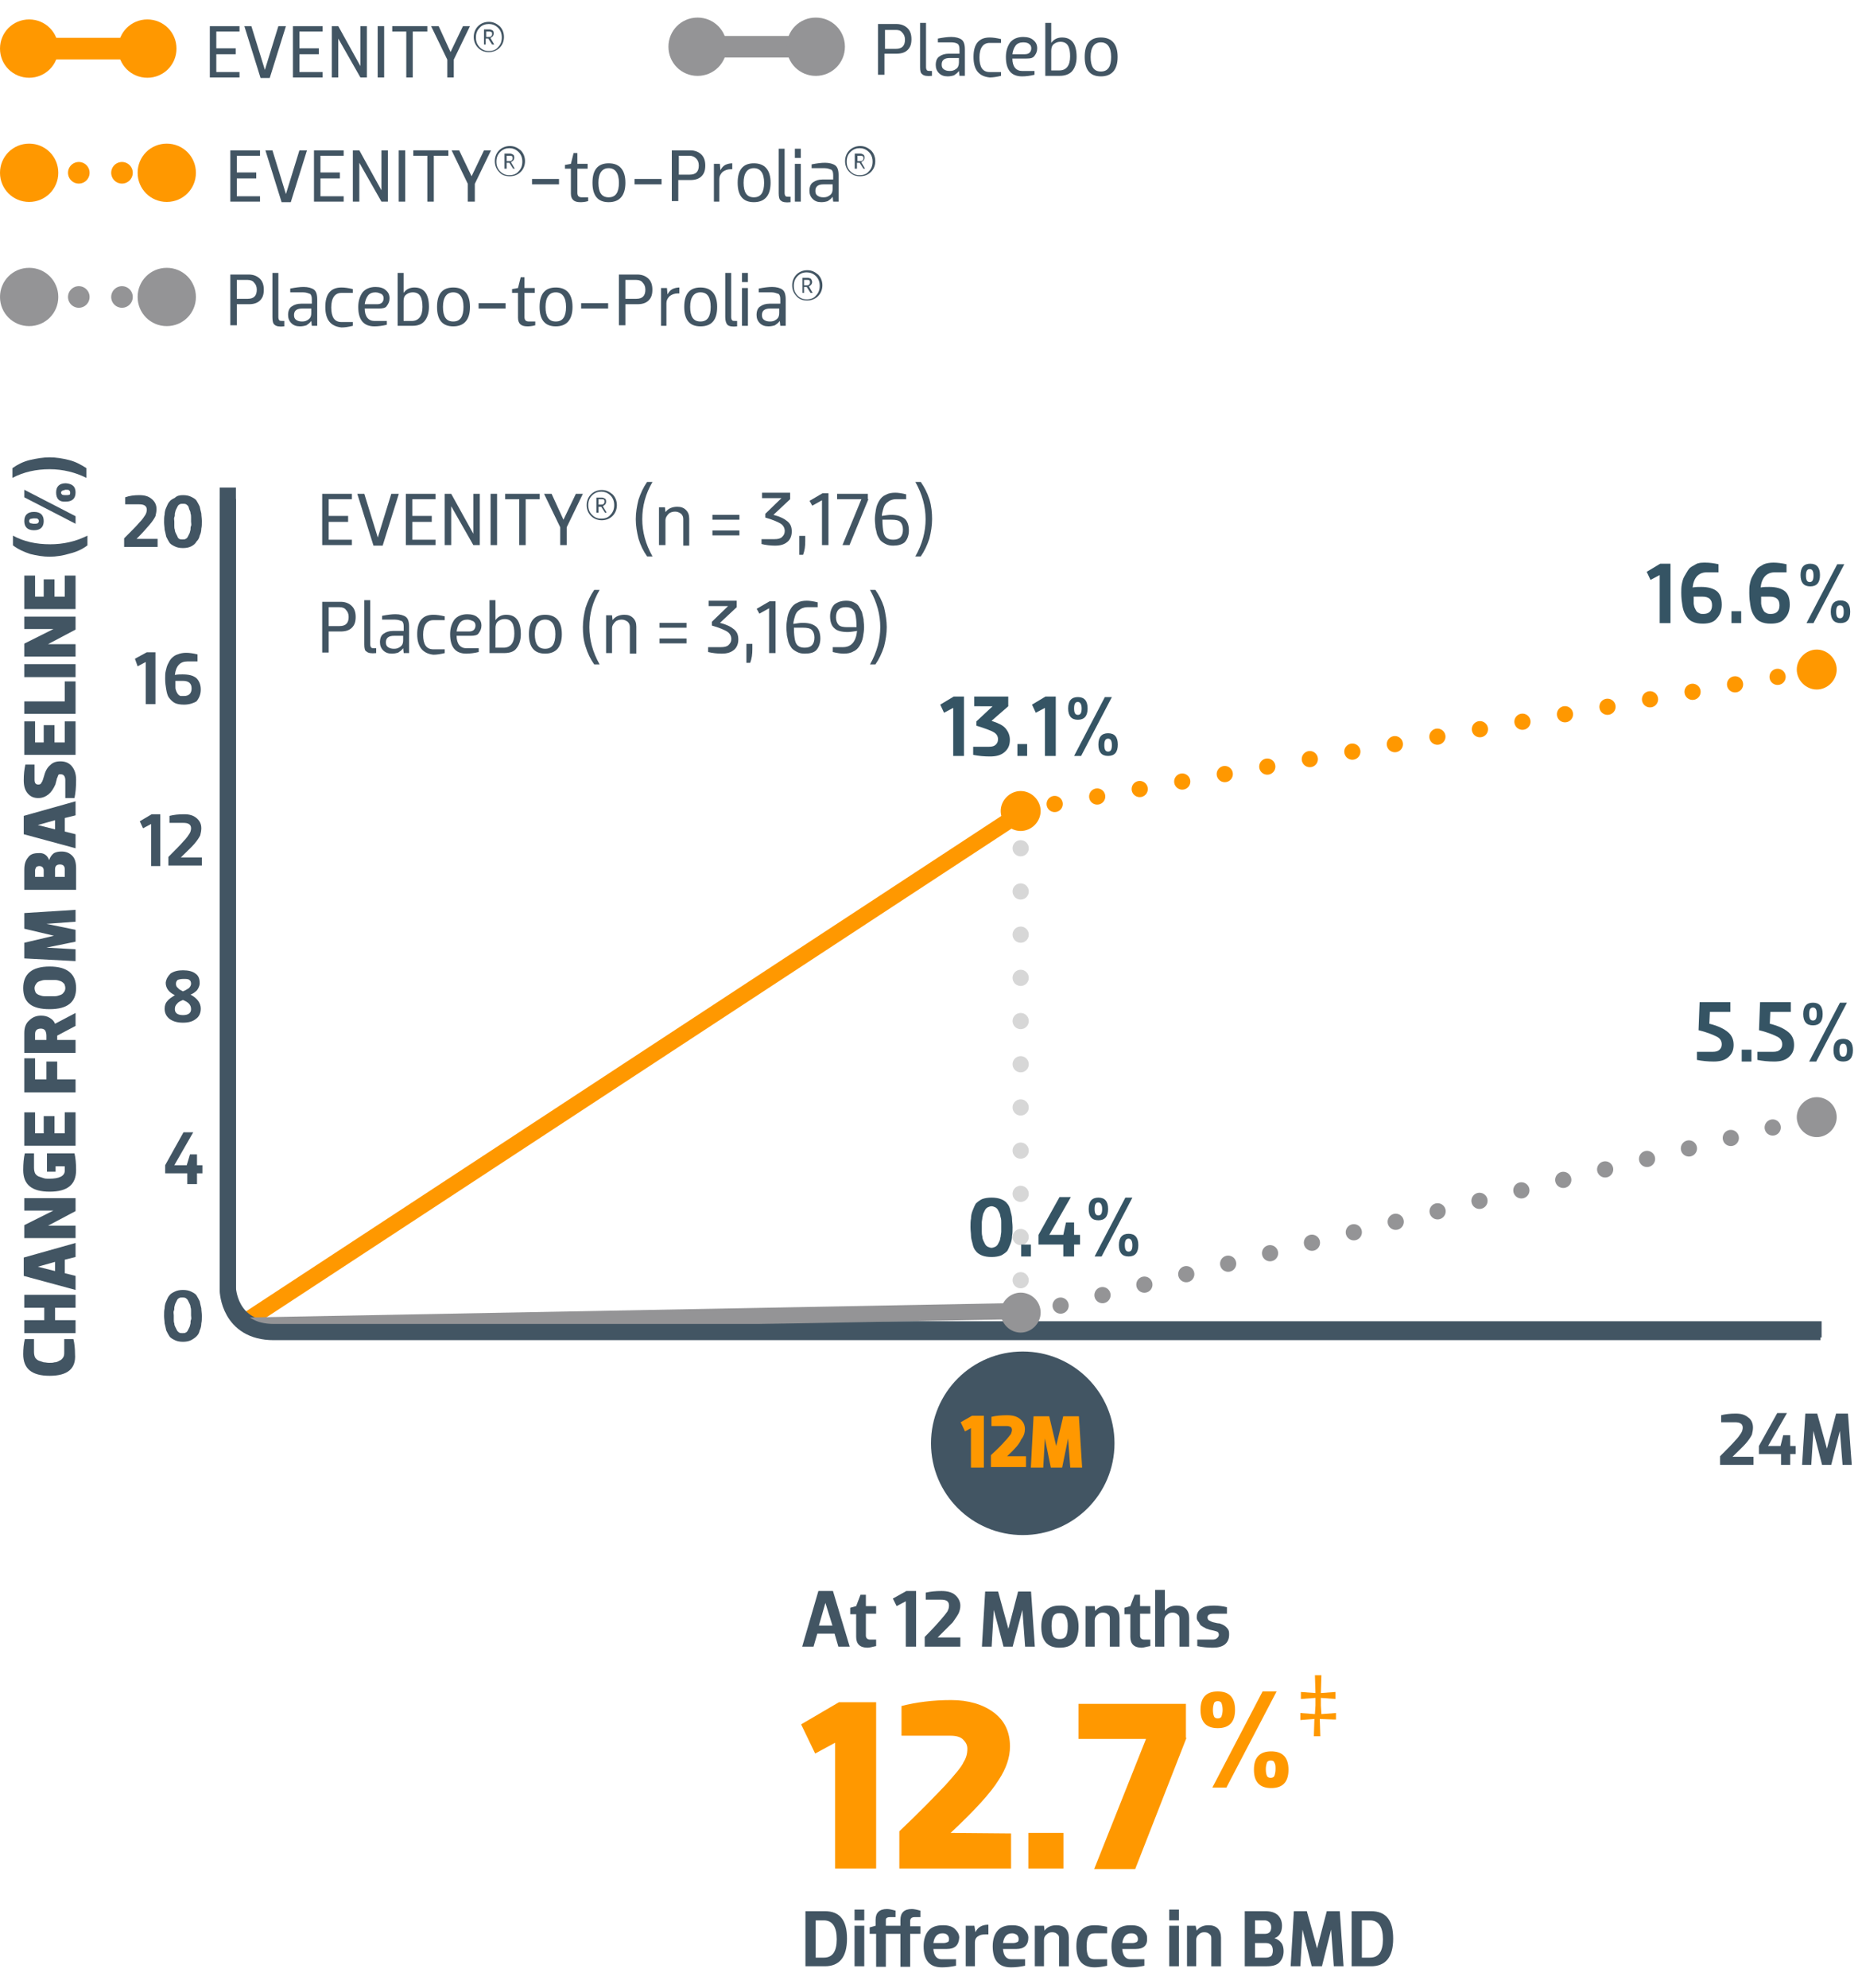<?xml version="1.0" encoding="utf-8"?>
<!-- Generator: Adobe Illustrator 25.4.6, SVG Export Plug-In . SVG Version: 6.00 Build 0)  -->
<svg version="1.1" id="Component_165_1" xmlns="http://www.w3.org/2000/svg" xmlns:xlink="http://www.w3.org/1999/xlink" x="0px"
	 y="0px" viewBox="0 0 345 368.2" style="enable-background:new 0 0 345 368.2;" xml:space="preserve">
<style type="text/css">
	.st0{fill:none;stroke:#D7D7D7;stroke-width:3;stroke-linecap:round;stroke-linejoin:round;stroke-dasharray:0,8;}
	.st1{fill:none;stroke:#FF9800;stroke-width:3;}
	.st2{fill:none;stroke:#425563;stroke-width:3;}
	.st3{fill:none;stroke:#949496;stroke-width:3;}
	.st4{enable-background:new    ;}
	.st5{fill:#355464;}
	.st6{fill:none;stroke:#FF9800;stroke-width:3;stroke-linecap:round;stroke-linejoin:round;stroke-dasharray:0,8;}
	.st7{fill:none;stroke:#949496;stroke-width:3;stroke-linecap:round;stroke-linejoin:round;stroke-dasharray:0,8;}
	.st8{fill:#FF9800;}
	.st9{fill:#949496;}
	.st10{fill:#425563;}
	.st11{fill:none;stroke:#949496;stroke-width:4;stroke-linecap:round;stroke-linejoin:round;stroke-dasharray:0,8;}
	.st12{fill:none;stroke:#FF9800;stroke-width:4;stroke-linecap:round;stroke-linejoin:round;stroke-dasharray:0,8;}
	.st13{fill:none;stroke:#949496;stroke-width:4;stroke-linecap:round;stroke-linejoin:round;}
	.st14{fill:none;stroke:#FF9800;stroke-width:4;stroke-linecap:round;stroke-linejoin:round;}
</style>
<g id="GRAPH" transform="translate(109 -3781.246)">
	<g id="Group_10552" transform="translate(-7.486 2828.547)">
		<line id="dotted_line" class="st0" x1="87.6" y1="1189.8" x2="87.6" y2="1108.2"/>
		<line id="Line_328" class="st1" x1="-56.9" y1="1198" x2="88.3" y2="1102.8"/>
		<path id="Axis_Line" class="st2" d="M-59.3,1043v148.2c0,0,0.2,7.7,8.6,7.7h286.7"/>
		<line id="Line_327" class="st3" x1="-55.6" y1="1198.2" x2="88" y2="1195.5"/>
		<path id="Path_5188" class="st2" d="M-59.3,1045.1v146.7c0,0,0.2,7.6,8.5,7.6h286.6"/>
		<g class="st4">
			<path class="st5" d="M84,1185.2c-0.5,0.2-1.1,0.3-1.8,0.3s-1.3-0.1-1.8-0.3c-0.5-0.2-0.9-0.5-1.1-0.8c-0.3-0.3-0.5-0.8-0.6-1.3
				s-0.3-1-0.3-1.5c0-0.5-0.1-1-0.1-1.6c0-0.6,0-1.2,0.1-1.6c0-0.5,0.1-1,0.3-1.5s0.4-1,0.6-1.3c0.3-0.3,0.7-0.6,1.1-0.8
				c0.5-0.2,1.1-0.3,1.8-0.3s1.3,0.1,1.8,0.3c0.5,0.2,0.9,0.5,1.1,0.8c0.3,0.3,0.5,0.8,0.6,1.3s0.3,1,0.3,1.5c0,0.5,0.1,1,0.1,1.6
				c0,0.6,0,1.2-0.1,1.6c0,0.5-0.1,1-0.3,1.5s-0.4,1-0.6,1.3C84.8,1184.7,84.4,1185,84,1185.2z M81.5,1183.6
				c0.2,0.1,0.5,0.2,0.7,0.2s0.5-0.1,0.7-0.2c0.2-0.1,0.4-0.3,0.5-0.5c0.1-0.2,0.2-0.4,0.3-0.6c0.1-0.2,0.1-0.5,0.2-0.8
				c0-0.3,0.1-0.6,0.1-0.9c0-0.2,0-0.5,0-0.9c0-0.4,0-0.6,0-0.9c0-0.2,0-0.5-0.1-0.8s-0.1-0.6-0.2-0.8c-0.1-0.2-0.2-0.4-0.3-0.6
				c-0.1-0.2-0.3-0.4-0.5-0.5c-0.2-0.1-0.5-0.2-0.7-0.2s-0.5,0.1-0.7,0.2s-0.4,0.3-0.5,0.5c-0.1,0.2-0.2,0.4-0.3,0.6
				c-0.1,0.2-0.1,0.5-0.2,0.8c0,0.3-0.1,0.6-0.1,0.8s0,0.5,0,0.9c0,0.4,0,0.6,0,0.9s0,0.5,0.1,0.9c0,0.3,0.1,0.6,0.2,0.8
				c0.1,0.2,0.2,0.4,0.3,0.6C81.1,1183.3,81.3,1183.5,81.5,1183.6z"/>
			<path class="st5" d="M87.7,1183.2h1.8v2.2h-1.8V1183.2z"/>
			<path class="st5" d="M96,1179.1h1.5v2.3h1.1v1.8h-1.1v2.2h-2v-2.2h-4.6v-1.8l3.9-7h2.1l-4,7h2.6L96,1179.1z"/>
			<path class="st5" d="M103.8,1176.6c0,1.4-0.6,2.1-1.8,2.1s-1.8-0.7-1.8-2.1s0.6-2.1,1.8-2.1S103.8,1175.2,103.8,1176.6z
				 M102,1175.4c-0.5,0-0.7,0.4-0.7,1.2c0,0.8,0.2,1.2,0.7,1.2c0.5,0,0.7-0.4,0.7-1.2C102.7,1175.8,102.4,1175.4,102,1175.4z
				 M107,1174.5h1.3l-5.7,10.9h-1.3L107,1174.5z M109.4,1183.3c0,1.4-0.6,2.1-1.8,2.1s-1.8-0.7-1.8-2.1s0.6-2.1,1.8-2.1
				S109.4,1181.9,109.4,1183.3z M107.6,1182.1c-0.5,0-0.7,0.4-0.7,1.2c0,0.8,0.2,1.2,0.7,1.2c0.5,0,0.7-0.4,0.7-1.2
				C108.3,1182.5,108,1182.1,107.6,1182.1z"/>
		</g>
		<line id="Line_329" class="st6" x1="93.9" y1="1101.6" x2="231" y2="1077.5"/>
		<line id="Line_330" class="st7" x1="95" y1="1194.5" x2="235" y2="1159.5"/>
		<g class="st4">
			<path class="st5" d="M75.2,1081.7h1.9v11h-2v-8.9l-1.7,0.9l-0.7-1.5L75.2,1081.7z"/>
			<path class="st5" d="M85.3,1081.8v1.7l-3.1,2.7c1.2,0.4,2.1,0.8,2.6,1.4c0.5,0.6,0.8,1.3,0.8,2.1c0,1-0.3,1.7-1,2.3
				c-0.7,0.6-1.6,0.8-2.7,0.8c-1.1,0-2.1-0.1-3.1-0.3v-1.5h2.9c0.6,0,1-0.1,1.3-0.4c0.3-0.3,0.4-0.6,0.4-1c0-0.6-0.3-1-0.8-1.3
				c-0.5-0.3-1.6-0.7-3.2-1.2v-0.8l3-2.8H79v-1.8H85.3z"/>
			<path class="st5" d="M87,1090.5h1.8v2.2H87V1090.5z"/>
			<path class="st5" d="M92.2,1081.7h1.9v11h-2v-8.9l-1.7,0.9l-0.7-1.5L92.2,1081.7z"/>
			<path class="st5" d="M100,1083.9c0,1.4-0.6,2.1-1.8,2.1s-1.8-0.7-1.8-2.1s0.6-2.1,1.8-2.1S100,1082.5,100,1083.9z M98.2,1082.7
				c-0.5,0-0.7,0.4-0.7,1.2c0,0.8,0.2,1.2,0.7,1.2c0.5,0,0.7-0.4,0.7-1.2C98.9,1083.1,98.6,1082.7,98.2,1082.7z M103.2,1081.8h1.3
				l-5.7,10.9h-1.3L103.2,1081.8z M105.6,1090.6c0,1.4-0.6,2.1-1.8,2.1s-1.8-0.7-1.8-2.1s0.6-2.1,1.8-2.1S105.6,1089.2,105.6,1090.6
				z M103.8,1089.5c-0.5,0-0.7,0.4-0.7,1.2c0,0.8,0.2,1.2,0.7,1.2c0.5,0,0.7-0.4,0.7-1.2C104.5,1089.8,104.2,1089.5,103.8,1089.5z"
				/>
		</g>
		<path id="Path_5189" class="st8" d="M91.3,1102.9c0,2-1.7,3.7-3.7,3.7s-3.7-1.7-3.7-3.7c0-2,1.7-3.7,3.7-3.7
			S91.3,1100.9,91.3,1102.9L91.3,1102.9"/>
		<path id="Path_5190" class="st8" d="M238.8,1076.7c0,2-1.7,3.7-3.7,3.7c-2,0-3.7-1.7-3.7-3.7s1.7-3.7,3.7-3.7l0,0
			C237.1,1073,238.8,1074.7,238.8,1076.7"/>
		<path id="Path_5191" class="st9" d="M238.8,1159.6c0,2-1.7,3.7-3.7,3.7c-2,0-3.7-1.7-3.7-3.7s1.7-3.7,3.7-3.7l0,0
			C237.1,1155.9,238.8,1157.5,238.8,1159.6"/>
		<g class="st4">
			<path class="st5" d="M215.3,1140.1l-0.1,2.2c1.7,0.4,2.8,1,3.5,1.6c0.7,0.6,1,1.4,1,2.3c0,1-0.3,1.7-1,2.3
				c-0.7,0.6-1.6,0.8-2.7,0.8c-1.1,0-2.1-0.1-3.1-0.3v-1.5h2.9c0.6,0,1-0.1,1.3-0.4c0.3-0.3,0.4-0.6,0.4-1c0-0.6-0.3-1.1-0.9-1.4
				c-0.6-0.3-1.7-0.8-3.4-1.2l0.2-5.2h5.7v1.8H215.3z"/>
			<path class="st5" d="M221.2,1147.1h1.8v2.2h-1.8V1147.1z"/>
			<path class="st5" d="M226.5,1140.1l-0.1,2.2c1.7,0.4,2.8,1,3.5,1.6c0.7,0.6,1,1.4,1,2.3c0,1-0.3,1.7-1,2.3
				c-0.7,0.6-1.6,0.8-2.7,0.8c-1.1,0-2.1-0.1-3.1-0.3v-1.5h2.9c0.6,0,1-0.1,1.3-0.4c0.3-0.3,0.4-0.6,0.4-1c0-0.6-0.3-1.1-0.9-1.4
				c-0.6-0.3-1.7-0.8-3.4-1.2l0.2-5.2h5.7v1.8H226.5z"/>
			<path class="st5" d="M236.2,1140.5c0,1.4-0.6,2.1-1.8,2.1s-1.8-0.7-1.8-2.1s0.6-2.1,1.8-2.1S236.2,1139.1,236.2,1140.5z
				 M234.4,1139.3c-0.5,0-0.7,0.4-0.7,1.2c0,0.8,0.2,1.2,0.7,1.2c0.5,0,0.7-0.4,0.7-1.2C235.1,1139.7,234.9,1139.3,234.4,1139.3z
				 M239.4,1138.4h1.3l-5.7,10.9h-1.3L239.4,1138.4z M241.8,1147.2c0,1.4-0.6,2.1-1.8,2.1s-1.8-0.7-1.8-2.1s0.6-2.1,1.8-2.1
				S241.8,1145.8,241.8,1147.2z M240,1146c-0.5,0-0.7,0.4-0.7,1.2c0,0.8,0.2,1.2,0.7,1.2c0.5,0,0.7-0.4,0.7-1.2
				C240.7,1146.4,240.5,1146,240,1146z"/>
		</g>
		<g class="st4">
			<path class="st5" d="M206.1,1057.1h1.9v11h-2v-8.9l-1.7,0.9l-0.7-1.5L206.1,1057.1z"/>
			<path class="st5" d="M214,1068.2c-0.8,0-1.4-0.1-2-0.4s-0.9-0.7-1.2-1.2c-0.3-0.5-0.5-1.1-0.6-1.8c-0.1-0.6-0.2-1.4-0.2-2.3
				c0-0.6,0-1.1,0.1-1.6c0.1-0.5,0.2-1,0.5-1.5s0.5-0.9,0.8-1.3c0.3-0.4,0.8-0.6,1.3-0.9s1.1-0.3,1.8-0.3c0.7,0,1.5,0.1,2.4,0.3v1.5
				h-2.2c-1.5,0-2.4,1-2.6,2.8c0.6-0.1,1.1-0.1,1.6-0.1c1.3,0,2.3,0.3,2.9,0.8c0.6,0.5,0.9,1.3,0.9,2.5c0,1-0.3,1.9-0.9,2.5
				C216.1,1067.9,215.2,1068.2,214,1068.2z M214.1,1066.4c1,0,1.6-0.5,1.6-1.6c0-1.1-0.6-1.6-1.8-1.6h-1.6c0,0.3,0,0.5,0,0.6
				s0,0.3,0,0.6c0,0.3,0.1,0.5,0.1,0.6c0,0.1,0.1,0.3,0.2,0.5c0.1,0.2,0.2,0.4,0.3,0.5c0.1,0.1,0.3,0.2,0.5,0.3
				S213.8,1066.4,214.1,1066.4z"/>
			<path class="st5" d="M219.3,1065.9h1.8v2.2h-1.8V1065.9z"/>
			<path class="st5" d="M226.6,1068.2c-0.8,0-1.4-0.1-2-0.4s-0.9-0.7-1.2-1.2c-0.3-0.5-0.5-1.1-0.6-1.8c-0.1-0.6-0.2-1.4-0.2-2.3
				c0-0.6,0-1.1,0.1-1.6c0.1-0.5,0.2-1,0.5-1.5s0.5-0.9,0.8-1.3c0.3-0.4,0.8-0.6,1.3-0.9c0.5-0.2,1.1-0.3,1.8-0.3
				c0.7,0,1.5,0.1,2.4,0.3v1.5h-2.2c-1.5,0-2.4,1-2.6,2.8c0.6-0.1,1.1-0.1,1.6-0.1c1.3,0,2.3,0.3,2.9,0.8c0.6,0.5,0.9,1.3,0.9,2.5
				c0,1-0.3,1.9-0.9,2.5C228.7,1067.9,227.8,1068.2,226.6,1068.2z M226.6,1066.4c1,0,1.6-0.5,1.6-1.6c0-1.1-0.6-1.6-1.8-1.6h-1.6
				c0,0.3,0,0.5,0,0.6s0,0.3,0,0.6c0,0.3,0.1,0.5,0.1,0.6c0,0.1,0.1,0.3,0.2,0.5c0.1,0.2,0.2,0.4,0.3,0.5c0.1,0.1,0.3,0.2,0.5,0.3
				S226.4,1066.4,226.6,1066.4z"/>
			<path class="st5" d="M235.7,1059.2c0,1.4-0.6,2.1-1.8,2.1s-1.8-0.7-1.8-2.1s0.6-2.1,1.8-2.1S235.7,1057.8,235.7,1059.2z
				 M233.8,1058.1c-0.5,0-0.7,0.4-0.7,1.2c0,0.8,0.2,1.2,0.7,1.2c0.5,0,0.7-0.4,0.7-1.2C234.5,1058.5,234.3,1058.1,233.8,1058.1z
				 M238.9,1057.2h1.3l-5.7,10.9h-1.3L238.9,1057.2z M241.3,1066c0,1.4-0.6,2.1-1.8,2.1s-1.8-0.7-1.8-2.1s0.6-2.1,1.8-2.1
				S241.3,1064.6,241.3,1066z M239.4,1064.8c-0.5,0-0.7,0.4-0.7,1.2c0,0.8,0.2,1.2,0.7,1.2c0.5,0,0.7-0.4,0.7-1.2
				C240.1,1065.2,239.9,1064.8,239.4,1064.8z"/>
		</g>
		<path id="Path_5192" class="st9" d="M91.3,1195.8c0,2-1.7,3.7-3.7,3.7s-3.7-1.7-3.7-3.7c0-2,1.7-3.7,3.7-3.7
			S91.3,1193.7,91.3,1195.8L91.3,1195.8"/>
	</g>
	<g class="st4">
		<path class="st10" d="M-43.8,3872.7v1h-4.3v3.1h3.6v1.1h-3.6v3.3h4.3v1h-5.5v-9.5H-43.8z"/>
		<path class="st10" d="M-35.1,3872.7l-3,9.6h-1.7l-3-9.6h1.3l2.5,8.1h0l2.5-8.1H-35.1z"/>
		<path class="st10" d="M-28.3,3872.7v1h-4.3v3.1h3.6v1.1h-3.6v3.3h4.3v1h-5.5v-9.5H-28.3z"/>
		<path class="st10" d="M-25.4,3882.2h-1.2v-9.5h1.2l4.1,7.4h0v-7.4h1.2v9.5h-1.2l-4.1-7.2h0V3882.2z"/>
		<path class="st10" d="M-16.9,3882.2h-1.2v-9.5h1.2V3882.2z"/>
		<path class="st10" d="M-9,3873.7h-2.6v8.5h-1.2v-8.5h-2.6v-1H-9V3873.7z"/>
		<path class="st10" d="M-4.6,3877.5L-4.6,3877.5l2.3-4.8h1.3l-3,6.2v3.3h-1.2v-3.3l-3-6.2h1.4L-4.6,3877.5z"/>
	</g>
	<g class="st4">
		<path class="st10" d="M0.5,3876.8c-0.5-0.5-0.8-1.2-0.8-2s0.3-1.5,0.8-2c0.5-0.5,1.2-0.8,2-0.8s1.4,0.3,2,0.8
			c0.5,0.5,0.8,1.2,0.8,2s-0.3,1.5-0.8,2s-1.2,0.8-2,0.8S1,3877.3,0.5,3876.8z M0.7,3873c-0.5,0.5-0.7,1.1-0.7,1.8s0.2,1.3,0.7,1.8
			c0.5,0.5,1,0.7,1.7,0.7s1.3-0.2,1.7-0.7c0.5-0.5,0.7-1.1,0.7-1.8s-0.2-1.3-0.7-1.8c-0.5-0.5-1.1-0.7-1.7-0.7S1.2,3872.5,0.7,3873z
			 M3.1,3876.2l-0.7-1.1H1.9v1.1H1.5v-2.8h1c0.3,0,0.4,0.1,0.6,0.2s0.2,0.4,0.2,0.6c0,0.2-0.1,0.4-0.2,0.5c-0.1,0.1-0.3,0.2-0.4,0.3
			l0.7,1.2H3.1z M2.5,3873.7H1.9v1h0.4c0.2,0,0.4,0,0.5-0.1c0.1-0.1,0.2-0.2,0.2-0.4c0-0.2,0-0.3-0.1-0.4
			C2.8,3873.7,2.7,3873.7,2.5,3873.7z"/>
	</g>
	<g class="st4">
		<path class="st10" d="M8.8,3877.4c0-1.2,0.2-2.4,0.5-3.6c0.4-1.2,0.9-2.3,1.6-3.3h1c-1.3,2.2-1.9,4.5-1.9,6.9
			c0,2.3,0.6,4.6,1.9,6.9h-1c-0.7-1-1.2-2-1.6-3.3C9,3879.8,8.8,3878.6,8.8,3877.4z"/>
		<path class="st10" d="M14.2,3882.2h-1.1v-7h1.1l0.1,0.9h0c0.5-0.7,1.3-1,2.2-1c0.7,0,1.2,0.2,1.6,0.6c0.4,0.4,0.6,0.9,0.6,1.6v5
			h-1.1v-4.9c0-0.4-0.1-0.7-0.4-1c-0.3-0.2-0.6-0.4-1.1-0.4c-0.4,0-0.9,0.1-1.2,0.4s-0.6,0.7-0.6,1.2V3882.2z"/>
		<path class="st10" d="M28,3877.5h-5v-0.9h5V3877.5z M28,3880.4h-5v-0.9h5V3880.4z"/>
		<path class="st10" d="M37.4,3872.7v1l-3.1,2.9c1.2,0.3,2,0.7,2.6,1.2s0.8,1.1,0.8,1.9c0,0.8-0.3,1.5-0.8,1.9
			c-0.6,0.5-1.3,0.7-2.3,0.7c-0.8,0-1.7-0.1-2.5-0.3v-0.9h2.4c0.6,0,1.1-0.1,1.4-0.4c0.3-0.3,0.5-0.6,0.5-1.1c0-0.6-0.3-1.1-0.8-1.4
			c-0.5-0.3-1.4-0.7-2.8-1.1v-0.7l3-2.9h-3.6v-1H37.4z"/>
		<path class="st10" d="M39.1,3884v-3.5h1.1v1c0,0.9-0.1,1.7-0.4,2.5H39.1z"/>
		<path class="st10" d="M43.4,3872.6h1.1v9.6h-1.2v-8.3l-1.8,1l-0.5-0.9L43.4,3872.6z"/>
		<path class="st10" d="M51.9,3873.7l-3.5,8.5h-1.3l3.5-8.5h-4.5v-1h5.7V3873.7z"/>
		<path class="st10" d="M56.5,3882.3c-0.6,0-1-0.1-1.4-0.3s-0.7-0.4-1-0.7c-0.2-0.3-0.4-0.6-0.6-1.1c-0.1-0.4-0.2-0.9-0.3-1.3
			c0-0.4-0.1-0.9-0.1-1.5c0-0.6,0.1-1.2,0.2-1.8s0.3-1.1,0.6-1.6s0.7-0.9,1.2-1.1c0.5-0.3,1.1-0.4,1.8-0.4c0.5,0,1.2,0.1,2,0.3v0.9
			h-1.9c-0.4,0-0.8,0.1-1.2,0.3c-0.3,0.2-0.6,0.4-0.8,0.7c-0.2,0.3-0.3,0.6-0.4,1s-0.2,0.7-0.2,1.1c0.7-0.1,1.2-0.2,1.7-0.2
			c1.1,0,1.9,0.2,2.5,0.7c0.5,0.4,0.8,1.2,0.8,2.2c0,0.9-0.3,1.7-0.8,2.2C58.1,3882.1,57.4,3882.3,56.5,3882.3z M56.5,3881.2
			c1.2,0,1.8-0.6,1.8-1.9c0-0.6-0.2-1.1-0.5-1.4s-0.9-0.4-1.6-0.4h-1.7c0,1.1,0.1,1.8,0.2,2.3C54.9,3880.8,55.5,3881.2,56.5,3881.2z
			"/>
		<path class="st10" d="M63.7,3877.4c0,1.2-0.2,2.4-0.5,3.6c-0.4,1.2-0.9,2.3-1.6,3.3h-1c1.3-2.3,1.9-4.6,1.9-6.9
			c0-2.3-0.6-4.6-1.9-6.9h1c0.7,1,1.2,2,1.6,3.2C63.6,3875,63.7,3876.3,63.7,3877.4z"/>
	</g>
	<g class="st4">
		<path class="st10" d="M-49.3,3892.7h3.4c0.9,0,1.6,0.3,2.1,0.8s0.7,1.2,0.7,2c0,0.9-0.2,1.5-0.7,2c-0.5,0.5-1.2,0.7-2.1,0.7h-2.2
			v3.9h-1.2V3892.7z M-46.1,3893.7h-2v3.5h2c1.2,0,1.7-0.6,1.7-1.7c0-0.6-0.2-1-0.5-1.3C-45.1,3893.9-45.5,3893.7-46.1,3893.7z"/>
		<path class="st10" d="M-41.5,3900.6v-8.2h1.1v8.2c0,0.3,0.1,0.5,0.2,0.6s0.4,0.1,0.9,0.1v0.9c-0.9,0.1-1.5,0-1.8-0.3
			C-41.4,3901.8-41.5,3901.3-41.5,3900.6z"/>
		<path class="st10" d="M-35.8,3896h-2.4v-0.7c1-0.2,1.8-0.3,2.5-0.3c0.8,0,1.5,0.2,1.9,0.5s0.6,0.9,0.6,1.8v4.9h-1l-0.1-0.9h0
			c-0.3,0.4-0.6,0.6-0.9,0.8c-0.3,0.1-0.7,0.2-1.2,0.2c-0.7,0-1.2-0.2-1.6-0.6s-0.6-0.9-0.6-1.5c0-0.7,0.2-1.3,0.7-1.6
			c0.4-0.3,1-0.5,1.7-0.5h2v-0.8c0-0.5-0.1-0.8-0.3-1C-34.8,3896.2-35.2,3896-35.8,3896z M-34.3,3899.8v-0.8H-36
			c-1,0-1.5,0.4-1.5,1.2c0,0.4,0.1,0.7,0.4,0.9c0.3,0.2,0.6,0.3,1.1,0.3s0.8-0.1,1.2-0.4S-34.3,3900.3-34.3,3899.8z"/>
		<path class="st10" d="M-31.7,3898.7c0-2.4,1-3.6,3-3.6c0.6,0,1.3,0.1,2.1,0.3v0.7h-2.1c-1.2,0-1.9,0.9-1.9,2.7s0.6,2.7,1.9,2.7
			h2.1v0.7c-0.8,0.2-1.5,0.3-2.1,0.3C-30.6,3902.3-31.7,3901.1-31.7,3898.7z"/>
		<path class="st10" d="M-21.8,3899h-2.6c0,1.5,0.7,2.3,1.8,2.3h2.3v0.7c-0.8,0.2-1.6,0.3-2.3,0.3c-2,0-3-1.2-3-3.6
			c0-1.1,0.3-2,0.8-2.7c0.5-0.6,1.3-1,2.4-1c0.8,0,1.5,0.2,1.9,0.6c0.5,0.4,0.7,0.9,0.7,1.5c0,0.6-0.2,1-0.5,1.4
			C-20.5,3898.9-21.1,3899-21.8,3899z M-22.4,3896c-0.6,0-1.1,0.2-1.4,0.6c-0.3,0.4-0.5,0.9-0.6,1.6h2.3c0.4,0,0.7-0.1,0.9-0.3
			s0.3-0.5,0.3-0.8c0-0.3-0.1-0.6-0.4-0.8C-21.6,3896.2-21.9,3896-22.4,3896z"/>
		<path class="st10" d="M-15.6,3902.2h-2.7v-9.8h1.1v3.7h0c0.5-0.7,1.2-1,2-1c1.8,0,2.7,1.2,2.7,3.6c0,1.1-0.3,2-0.8,2.6
			C-13.7,3901.9-14.5,3902.2-15.6,3902.2z M-17.2,3897.6v3.6h1.5c1.3,0,2-0.9,2-2.6c0-0.8-0.1-1.5-0.4-2c-0.3-0.5-0.8-0.7-1.4-0.7
			c-0.4,0-0.8,0.1-1.2,0.4S-17.2,3897.1-17.2,3897.6z"/>
		<path class="st10" d="M-8,3902.3c-2,0-3-1.2-3-3.6s1-3.6,3-3.6c2,0,3.1,1.2,3.1,3.6S-6,3902.3-8,3902.3z M-8,3896
			c-1.2,0-1.9,0.9-1.9,2.7s0.6,2.7,1.9,2.7c1.3,0,1.9-0.9,1.9-2.7S-6.8,3896-8,3896z"/>
		<path class="st10" d="M-1,3897.4c0-1.2,0.2-2.4,0.5-3.6c0.4-1.2,0.9-2.3,1.6-3.3h1c-1.3,2.2-1.9,4.5-1.9,6.9
			c0,2.3,0.6,4.6,1.9,6.9h-1c-0.7-1-1.2-2-1.6-3.3C-0.9,3899.8-1,3898.6-1,3897.4z"/>
		<path class="st10" d="M4.4,3902.2H3.3v-7h1.1l0.1,0.9h0c0.5-0.7,1.3-1,2.2-1c0.7,0,1.2,0.2,1.6,0.6c0.4,0.4,0.6,0.9,0.6,1.6v5H7.7
			v-4.9c0-0.4-0.1-0.7-0.4-1c-0.3-0.2-0.6-0.4-1.1-0.4c-0.4,0-0.9,0.1-1.2,0.4s-0.6,0.7-0.6,1.2V3902.2z"/>
		<path class="st10" d="M18.2,3897.5h-5v-0.9h5V3897.5z M18.2,3900.4h-5v-0.9h5V3900.4z"/>
		<path class="st10" d="M27.5,3892.7v1l-3.1,2.9c1.2,0.3,2,0.7,2.6,1.2s0.8,1.1,0.8,1.9c0,0.8-0.3,1.5-0.8,1.9
			c-0.6,0.5-1.3,0.7-2.3,0.7c-0.8,0-1.7-0.1-2.5-0.3v-0.9h2.4c0.6,0,1.1-0.1,1.4-0.4c0.3-0.3,0.5-0.6,0.5-1.1c0-0.6-0.3-1.1-0.8-1.4
			c-0.5-0.3-1.4-0.7-2.8-1.1v-0.7l3-2.9h-3.6v-1H27.5z"/>
		<path class="st10" d="M29.3,3904v-3.5h1.1v1c0,0.9-0.1,1.7-0.4,2.5H29.3z"/>
		<path class="st10" d="M33.6,3892.6h1.1v9.6h-1.2v-8.3l-1.8,1l-0.5-0.9L33.6,3892.6z"/>
		<path class="st10" d="M40.1,3902.3c-0.6,0-1-0.1-1.4-0.3s-0.7-0.4-1-0.7c-0.2-0.3-0.4-0.6-0.6-1.1c-0.1-0.4-0.2-0.9-0.3-1.3
			c0-0.4-0.1-0.9-0.1-1.5c0-0.6,0.1-1.2,0.2-1.8s0.3-1.1,0.6-1.6s0.7-0.9,1.2-1.1c0.5-0.3,1.1-0.4,1.8-0.4c0.5,0,1.2,0.1,2,0.3v0.9
			h-1.9c-0.4,0-0.8,0.1-1.2,0.3c-0.3,0.2-0.6,0.4-0.8,0.7c-0.2,0.3-0.3,0.6-0.4,1s-0.2,0.7-0.2,1.1c0.7-0.1,1.2-0.2,1.7-0.2
			c1.1,0,1.9,0.2,2.5,0.7c0.5,0.4,0.8,1.2,0.8,2.2c0,0.9-0.3,1.7-0.8,2.2C41.8,3902.1,41.1,3902.3,40.1,3902.3z M40.1,3901.2
			c1.2,0,1.8-0.6,1.8-1.9c0-0.6-0.2-1.1-0.5-1.4s-0.9-0.4-1.6-0.4h-1.7c0,1.1,0.1,1.8,0.2,2.3C38.5,3900.8,39.1,3901.2,40.1,3901.2z
			"/>
		<path class="st10" d="M47.8,3892.5c0.6,0,1,0.1,1.4,0.3c0.4,0.2,0.7,0.4,0.9,0.7c0.2,0.3,0.4,0.7,0.6,1.1c0.1,0.4,0.2,0.9,0.3,1.3
			c0,0.4,0.1,0.9,0.1,1.5c0,0.6-0.1,1.2-0.2,1.8c-0.1,0.6-0.3,1.1-0.6,1.6c-0.3,0.5-0.7,0.9-1.2,1.1c-0.5,0.3-1.1,0.4-1.8,0.4
			c-0.5,0-1.2-0.1-2-0.3v-0.9h1.9c1.5,0,2.4-1,2.6-3c-0.7,0.1-1.3,0.2-1.7,0.2c-1.1,0-2-0.2-2.5-0.7c-0.5-0.4-0.8-1.2-0.8-2.2
			c0-0.9,0.3-1.7,0.8-2.2C46.1,3892.8,46.8,3892.5,47.8,3892.5z M47.7,3893.7c-1.2,0-1.8,0.6-1.8,1.9c0,0.6,0.2,1.1,0.5,1.4
			s0.9,0.4,1.6,0.4h1.7c0-1.1-0.1-1.9-0.2-2.3C49.3,3894.1,48.7,3893.7,47.7,3893.7z"/>
		<path class="st10" d="M55.3,3897.4c0,1.2-0.2,2.4-0.5,3.6c-0.4,1.2-0.9,2.3-1.6,3.3h-1c1.3-2.3,1.9-4.6,1.9-6.9
			c0-2.3-0.6-4.6-1.9-6.9h1c0.7,1,1.2,2,1.6,3.2C55.1,3895,55.3,3896.3,55.3,3897.4z"/>
	</g>
	<g id="Axis_Labels" transform="translate(-107 3873.948)">
		<g class="st4">
			<path class="st10" d="M319,177.1L319,177.1l3.9,0v1.5h-6.2V177c1.3-1.3,2.3-2.3,2.8-2.9c0.6-0.6,0.9-1.1,1.1-1.4s0.3-0.7,0.3-1
				c0-0.7-0.5-1-1.4-1h-2.6v-1.3c0.8-0.2,1.7-0.3,2.7-0.3c1,0,1.7,0.2,2.3,0.7c0.6,0.4,0.9,1.1,0.9,1.9c0,0.4-0.1,0.9-0.2,1.3
				c-0.2,0.4-0.5,0.9-1.1,1.6S320.1,176,319,177.1z"/>
			<path class="st10" d="M328.4,173.1h1.3v2h1v1.5h-1v2H328v-2h-4.1v-1.5l3.4-6.1h1.8l-3.5,6.1h2.3L328.4,173.1z"/>
			<path class="st10" d="M335.6,178.6l-1.6-6.3h0l-0.4,6.3h-1.7l0.6-9.5h2.2l1.8,6.5h0l1.7-6.5h2.2l0.7,9.5h-1.7l-0.5-6.3h0
				l-1.6,6.3H335.6z"/>
		</g>
		<path id="Path_5109" class="st10" d="M187.5,191.6c9.4,0,17-7.6,17-17s-7.6-17-17-17s-17,7.6-17,17S178.1,191.6,187.5,191.6
			L187.5,191.6"/>
		<g class="st4">
			<path class="st8" d="M178.1,169.5h2.2v9.6h-2.4v-7.3l-1.1,0.6l-0.8-1.7L178.1,169.5z"/>
			<path class="st8" d="M184.6,177L184.6,177l3.5,0v2h-6.5v-2.2c1.2-1.1,2.1-2,2.6-2.6c0.6-0.6,0.9-1.1,1.1-1.3
				c0.1-0.3,0.2-0.5,0.2-0.8c0-0.2-0.1-0.4-0.2-0.5c-0.2-0.1-0.4-0.2-0.8-0.2h-2.8v-1.7c0.8-0.2,1.8-0.3,2.9-0.3
				c1,0,1.8,0.2,2.4,0.7c0.6,0.5,0.9,1.1,0.9,1.9c0,0.6-0.2,1.3-0.7,1.9C186.9,174.7,186,175.7,184.6,177z"/>
			<path class="st8" d="M192.7,179.1l-1.1-5.4h0l-0.3,5.4H189l0.5-9.5h2.9l1.3,5.5h0l1.3-5.5h2.9l0.6,9.5h-2.2l-0.4-5.4h0l-1.1,5.4
				H192.7z"/>
		</g>
		<g class="st4">
			<path class="st10" d="M7.2,162.1c-3.3,0-4.9-1.3-4.9-4c0-1,0.1-2,0.3-2.8h1.7v2.4c0,0.4,0.1,0.8,0.2,1s0.4,0.5,0.7,0.6
				c0.3,0.1,0.6,0.2,0.9,0.3c0.3,0,0.6,0.1,1,0.1c0.4,0,0.7,0,1-0.1c0.3,0,0.6-0.1,0.9-0.3c0.3-0.1,0.5-0.3,0.7-0.6
				c0.2-0.3,0.2-0.6,0.2-1v-2.4h1.7c0.2,0.8,0.3,1.8,0.3,2.8C12.1,160.8,10.5,162.1,7.2,162.1z"/>
			<path class="st10" d="M12,147.1v2.4H8.2v2.3H12v2.4H2.5v-2.4h3.7v-2.3H2.5v-2.4H12z"/>
			<path class="st10" d="M2.4,140.2l9.6-2.7v2.6l-2,0.5v2.5l2,0.5v2.6l-9.6-2.6V140.2z M5,141.9l3.2,0.8V141L5,141.9L5,141.9z"/>
			<path class="st10" d="M12,134.3v2.3H2.5v-2.4l5.4-2.7v0H2.5v-2.3H12v2.4l-5.1,2.7v0H12z"/>
			<path class="st10" d="M7.2,128c-3.3,0-4.9-1.3-4.9-4c0-1.2,0.1-2.3,0.3-3.1h1.7v2.7c0,0.4,0.1,0.8,0.2,1s0.4,0.5,0.7,0.6
				s0.6,0.2,0.9,0.3s0.6,0.1,1,0.1c1.9,0,2.9-0.5,2.9-1.5v-0.8H8.3v1H6.7v-3.4h5.1c0.2,0.8,0.3,1.9,0.3,3.1
				C12.1,126.7,10.5,128,7.2,128z"/>
			<path class="st10" d="M2.5,113.3h2v3.9h1.6V114h2v3.2H10v-3.9h2v6.2H2.5V113.3z"/>
			<path class="st10" d="M2.5,103.3h2v3.9h2.1v-3.3h2v3.3H12v2.4H2.5V103.3z"/>
			<path class="st10" d="M12,97.3l-3.4,1.8v0.8H12v2.4H2.5v-3.7c0-1,0.3-1.8,0.9-2.3c0.6-0.6,1.3-0.9,2.2-0.9c0.6,0,1.1,0.1,1.6,0.4
				c0.5,0.3,0.8,0.6,1,1.1l3.8-2V97.3z M4.5,98.8v1.1h2.1v-0.8c0-0.4-0.1-0.7-0.2-0.9S6,97.8,5.6,97.8C4.9,97.8,4.5,98.1,4.5,98.8z"
				/>
			<path class="st10" d="M12.1,90.3c0,2.6-1.6,3.9-4.9,3.9S2.3,93,2.3,90.3c0-2.6,1.6-4,4.9-4S12.1,87.7,12.1,90.3z M10.1,90.3
				c0-0.3-0.1-0.6-0.2-0.8c-0.2-0.2-0.4-0.4-0.7-0.5c-0.3-0.1-0.6-0.2-0.9-0.2c-0.3,0-0.6,0-1,0s-0.7,0-1,0c-0.3,0-0.6,0.1-0.9,0.2
				s-0.5,0.2-0.7,0.5S4.4,90,4.4,90.3c0,0.3,0.1,0.6,0.2,0.8s0.4,0.4,0.7,0.5c0.3,0.1,0.6,0.2,0.9,0.2c0.3,0,0.6,0,1,0s0.7,0,1,0
				c0.3,0,0.6-0.1,0.9-0.2c0.3-0.1,0.5-0.2,0.7-0.5C10,90.9,10.1,90.6,10.1,90.3z"/>
			<path class="st10" d="M12,81.7l-5.4,1.1v0l5.4,0.3v2.2l-9.5-0.5v-2.9L8,80.6v0l-5.5-1.3v-2.9l9.5-0.6V78l-5.4,0.4v0l5.4,1.1V81.7
				z"/>
			<path class="st10" d="M7.1,66.6L7.1,66.6c0.2-0.6,0.5-1,0.9-1.3C8.4,65.1,8.8,65,9.4,65c0.9,0,1.5,0.3,2,0.8s0.7,1.3,0.7,2.3v4
				H2.5v-3.7c0-1,0.2-1.7,0.7-2.3c0.4-0.6,1.1-0.8,1.9-0.8C6.1,65.2,6.8,65.7,7.1,66.6z M4.5,68.5v1.2h1.6v-1.2
				c0-0.5-0.3-0.8-0.8-0.8c-0.3,0-0.5,0.1-0.6,0.2C4.6,68.1,4.5,68.3,4.5,68.5z M10,69.7v-1.4c0-0.6-0.3-0.9-0.9-0.9
				c-0.6,0-0.9,0.3-0.9,0.9v1.4H10z"/>
			<path class="st10" d="M2.4,58.4l9.6-2.7v2.6l-2,0.5v2.5l2,0.5v2.6l-9.6-2.6V58.4z M5,60.1l3.2,0.8v-1.7L5,60.1L5,60.1z"/>
			<path class="st10" d="M9.3,50.7c-0.1,0-0.2,0-0.3,0c-0.1,0-0.1,0.1-0.2,0.1C8.8,51,8.7,51,8.7,51.1s-0.1,0.2-0.1,0.3
				c-0.1,0.1-0.1,0.2-0.1,0.3c0,0.1-0.1,0.2-0.1,0.4c-0.1,0.2-0.1,0.3-0.1,0.4C7.9,53.4,7.5,54,7,54.4c-0.5,0.4-1.1,0.7-1.9,0.7
				c-0.9,0-1.5-0.3-2-0.9c-0.5-0.6-0.7-1.4-0.7-2.4c0-1.1,0.1-2,0.3-2.9h1.7v2.8c0,0.6,0.2,0.9,0.7,0.9c0.3,0,0.5-0.1,0.6-0.4
				C5.9,52,6,51.5,6.2,50.9c0.2-0.8,0.6-1.5,1.1-1.9c0.5-0.5,1.1-0.7,1.9-0.7c0.9,0,1.6,0.3,2.1,0.9c0.5,0.6,0.8,1.4,0.8,2.5
				c0,1.4-0.1,2.5-0.3,3.4h-1.7v-3.3C10.1,51.1,9.8,50.7,9.3,50.7z"/>
			<path class="st10" d="M2.5,40.9h2v3.9h1.6v-3.2h2v3.2H10v-3.9h2v6.2H2.5V40.9z"/>
			<path class="st10" d="M2.5,39.6v-2.4H10v-3.7h2v6H2.5z"/>
			<path class="st10" d="M12,30.3v2.4H2.5v-2.4H12z"/>
			<path class="st10" d="M12,26.6v2.3H2.5v-2.4l5.4-2.7v0H2.5v-2.3H12v2.4l-5.1,2.7v0H12z"/>
			<path class="st10" d="M2.5,13.9h2v3.9h1.6v-3.2h2v3.2H10v-3.9h2v6.2H2.5V13.9z"/>
			<path class="st10" d="M7.2,10.4c-1.2,0-2.4-0.2-3.6-0.5C2.4,9.5,1.3,9,0.4,8.3V6.5c2,1.1,4.3,1.6,6.9,1.6c2.4,0,4.7-0.5,6.9-1.6
				v1.8c-0.9,0.7-2,1.2-3.2,1.5C9.7,10.2,8.4,10.4,7.2,10.4z"/>
			<path class="st10" d="M2.5-0.6V-2L12,2.9v1.4L2.5-0.6z M6.1,3.8c0,1.1-0.6,1.7-1.8,1.7c-1.2,0-1.8-0.6-1.8-1.7
				c0-1.1,0.6-1.7,1.8-1.7C5.5,2.1,6.1,2.7,6.1,3.8z M3.6,3.4C3.5,3.5,3.4,3.6,3.4,3.8c0,0.2,0.1,0.3,0.2,0.4C3.8,4.2,4,4.3,4.3,4.3
				s0.5,0,0.7-0.1C5.1,4.1,5.2,4,5.2,3.8c0-0.2-0.1-0.3-0.2-0.4S4.6,3.3,4.3,3.3S3.8,3.4,3.6,3.4z M12-1.5c0,1.1-0.6,1.7-1.8,1.7
				C9,0.3,8.4-0.3,8.4-1.5c0-1.1,0.6-1.7,1.8-1.7C11.4-3.1,12-2.6,12-1.5z M9.5-1.8C9.4-1.7,9.3-1.6,9.3-1.5c0,0.2,0.1,0.3,0.2,0.4
				C9.7-1,9.9-1,10.2-1c0.3,0,0.5,0,0.7-0.1C11-1.1,11-1.3,11-1.5c0-0.2-0.1-0.3-0.2-0.4s-0.4-0.1-0.7-0.1C9.9-1.9,9.7-1.9,9.5-1.8z
				"/>
			<path class="st10" d="M7.2-8c1.2,0,2.4,0.2,3.6,0.5c1.2,0.3,2.3,0.9,3.2,1.5v1.8C12-5.2,9.7-5.8,7.2-5.8c-2.5,0-4.8,0.5-6.9,1.6
				v-1.8c1-0.7,2-1.2,3.2-1.5C4.8-7.8,6-8,7.2-8z"/>
		</g>
		<g class="st4">
			<path class="st10" d="M33.4,155.5c-0.4,0.2-0.9,0.3-1.5,0.3s-1.1-0.1-1.5-0.3c-0.4-0.2-0.8-0.4-1-0.7c-0.2-0.3-0.4-0.7-0.6-1.1
				c-0.1-0.5-0.2-0.9-0.3-1.3c0-0.4-0.1-0.9-0.1-1.4s0-1,0.1-1.4c0-0.4,0.1-0.9,0.3-1.3s0.3-0.8,0.6-1.1c0.2-0.3,0.6-0.5,1-0.7
				c0.4-0.2,0.9-0.3,1.5-0.3s1.1,0.1,1.5,0.3c0.4,0.2,0.8,0.4,1,0.7c0.2,0.3,0.4,0.7,0.6,1.1c0.1,0.5,0.2,0.9,0.3,1.3
				c0,0.4,0.1,0.9,0.1,1.4s0,1-0.1,1.4c0,0.4-0.1,0.9-0.3,1.3c-0.1,0.5-0.3,0.8-0.6,1.1C34.2,155,33.8,155.3,33.4,155.5z
				 M31.2,154.1c0.2,0.1,0.4,0.1,0.6,0.1s0.5,0,0.6-0.1c0.2-0.1,0.3-0.2,0.4-0.4c0.1-0.2,0.2-0.4,0.3-0.6c0.1-0.2,0.1-0.4,0.2-0.7
				c0-0.3,0-0.5,0.1-0.7s0-0.5,0-0.8c0-0.3,0-0.6,0-0.8s0-0.5-0.1-0.7c0-0.3-0.1-0.5-0.2-0.7s-0.2-0.4-0.3-0.6
				c-0.1-0.2-0.3-0.3-0.4-0.4c-0.2-0.1-0.4-0.1-0.6-0.1s-0.5,0-0.6,0.1c-0.2,0.1-0.3,0.2-0.4,0.4c-0.1,0.2-0.2,0.4-0.3,0.6
				c-0.1,0.2-0.1,0.4-0.2,0.7c0,0.3,0,0.5-0.1,0.7s0,0.5,0,0.8c0,0.3,0,0.6,0,0.8s0,0.5,0.1,0.7c0,0.3,0.1,0.5,0.2,0.7
				c0.1,0.2,0.2,0.4,0.3,0.6C30.9,153.9,31.1,154,31.2,154.1z"/>
		</g>
		<g class="st4">
			<path class="st10" d="M33.2,121.1h1.3v2h1v1.5h-1v2h-1.8v-2h-4.1v-1.5l3.4-6.1h1.8l-3.5,6.1h2.3L33.2,121.1z"/>
		</g>
		<g class="st4">
			<path class="st10" d="M29.6,87.6c0.6-0.4,1.3-0.6,2.3-0.6s1.8,0.2,2.3,0.6c0.6,0.4,0.8,1,0.8,1.8c0,0.3-0.1,0.6-0.2,0.8
				c-0.1,0.2-0.2,0.4-0.4,0.6c-0.2,0.2-0.4,0.3-0.5,0.4c-0.2,0.1-0.3,0.2-0.6,0.3c1.3,0.7,1.9,1.6,1.9,2.6c0,0.8-0.3,1.5-0.9,1.9
				c-0.6,0.5-1.4,0.7-2.4,0.7c-1,0-1.8-0.2-2.5-0.7c-0.6-0.5-0.9-1.1-0.9-1.9c0-0.6,0.2-1.1,0.5-1.4c0.3-0.4,0.8-0.7,1.4-1.1
				c-1.1-0.5-1.7-1.3-1.7-2.3C28.8,88.6,29.1,88.1,29.6,87.6z M31.9,92.5c-0.5,0.2-0.9,0.4-1.1,0.7c-0.3,0.3-0.4,0.6-0.4,1
				c0,0.7,0.5,1.1,1.5,1.1c1,0,1.5-0.4,1.5-1.1C33.4,93.4,32.9,92.9,31.9,92.5z M31.9,90.9c0.5-0.2,0.8-0.4,1.1-0.6
				c0.2-0.2,0.4-0.5,0.4-0.8c0-0.3-0.1-0.6-0.3-0.7c-0.2-0.2-0.6-0.2-1.1-0.2c-0.5,0-0.9,0.1-1.1,0.2c-0.2,0.2-0.3,0.4-0.3,0.7
				c0,0.3,0.1,0.6,0.4,0.8C31.1,90.5,31.5,90.7,31.9,90.9z"/>
		</g>
		<g class="st4">
			<path class="st10" d="M26.1,58.1h1.6v9.6H26v-7.8l-1.5,0.8l-0.6-1.3L26.1,58.1z"/>
			<path class="st10" d="M31.5,66.1L31.5,66.1l3.9,0v1.5h-6.2V66c1.3-1.3,2.3-2.3,2.8-2.9c0.6-0.6,0.9-1.1,1.1-1.4
				c0.2-0.3,0.3-0.7,0.3-1c0-0.7-0.5-1-1.4-1h-2.6v-1.3c0.8-0.2,1.7-0.3,2.7-0.3c1,0,1.7,0.2,2.3,0.7s0.9,1.1,0.9,1.9
				c0,0.4-0.1,0.9-0.2,1.3c-0.2,0.4-0.5,0.9-1.1,1.6S32.6,65,31.5,66.1z"/>
		</g>
		<g class="st4">
			<path class="st10" d="M25.2,28.1h1.6v9.6h-1.8v-7.8l-1.5,0.8L23,29.3L25.2,28.1z"/>
			<path class="st10" d="M32.1,37.8c-0.7,0-1.3-0.1-1.7-0.3s-0.8-0.6-1.1-1s-0.4-1-0.5-1.5c-0.1-0.6-0.2-1.2-0.2-2
				c0-0.5,0-1,0.1-1.4c0.1-0.4,0.2-0.9,0.4-1.3c0.2-0.4,0.4-0.8,0.7-1.1s0.7-0.6,1.1-0.7c0.5-0.2,1-0.3,1.6-0.3
				c0.6,0,1.3,0.1,2.1,0.3v1.3h-1.9c-1.3,0-2.1,0.8-2.3,2.5c0.5-0.1,1-0.1,1.4-0.1c1.2,0,2,0.2,2.6,0.7c0.5,0.5,0.8,1.2,0.8,2.1
				c0,0.9-0.3,1.6-0.8,2.2C33.9,37.5,33.1,37.8,32.1,37.8z M32.1,36.2c0.9,0,1.4-0.5,1.4-1.4c0-0.9-0.5-1.4-1.6-1.4h-1.4
				c0,0.3,0,0.5,0,0.6c0,0.1,0,0.3,0,0.5c0,0.3,0,0.4,0.1,0.6c0,0.1,0.1,0.3,0.2,0.5c0.1,0.2,0.2,0.3,0.3,0.4
				c0.1,0.1,0.3,0.2,0.4,0.2C31.7,36.2,31.9,36.2,32.1,36.2z"/>
		</g>
		<g class="st4">
			<path class="st10" d="M23.3,7.1L23.3,7.1l3.9,0v1.5H21V7c1.3-1.3,2.3-2.3,2.8-2.9c0.6-0.6,0.9-1.1,1.1-1.4c0.2-0.3,0.3-0.7,0.3-1
				c0-0.7-0.5-1-1.4-1h-2.6v-1.3C22-0.9,22.9-1,23.8-1c1,0,1.7,0.2,2.3,0.7s0.9,1.1,0.9,1.9c0,0.4-0.1,0.9-0.2,1.3
				c-0.2,0.4-0.5,0.9-1.1,1.6S24.4,6,23.3,7.1z"/>
			<path class="st10" d="M33.4,8.5c-0.4,0.2-0.9,0.3-1.5,0.3s-1.1-0.1-1.5-0.3c-0.4-0.2-0.8-0.4-1-0.7c-0.2-0.3-0.4-0.7-0.6-1.1
				c-0.1-0.5-0.2-0.9-0.3-1.3c0-0.4-0.1-0.9-0.1-1.4s0-1,0.1-1.4c0-0.4,0.1-0.9,0.3-1.3s0.3-0.8,0.6-1.1c0.2-0.3,0.6-0.5,1-0.7
				C30.8-0.9,31.3-1,31.9-1s1.1,0.1,1.5,0.3c0.4,0.2,0.8,0.4,1,0.7c0.2,0.3,0.4,0.7,0.6,1.1c0.1,0.5,0.2,0.9,0.3,1.3
				c0,0.4,0.1,0.9,0.1,1.4s0,1-0.1,1.4c0,0.4-0.1,0.9-0.3,1.3c-0.1,0.5-0.3,0.8-0.6,1.1C34.2,8,33.8,8.3,33.4,8.5z M31.2,7.1
				c0.2,0.1,0.4,0.1,0.6,0.1s0.5,0,0.6-0.1c0.2-0.1,0.3-0.2,0.4-0.4c0.1-0.2,0.2-0.4,0.3-0.6c0.1-0.2,0.1-0.4,0.2-0.7
				c0-0.3,0-0.5,0.1-0.7s0-0.5,0-0.8c0-0.3,0-0.6,0-0.8s0-0.5-0.1-0.7c0-0.3-0.1-0.5-0.2-0.7S33,1.3,32.9,1.1
				c-0.1-0.2-0.3-0.3-0.4-0.4c-0.2-0.1-0.4-0.1-0.6-0.1s-0.5,0-0.6,0.1c-0.2,0.1-0.3,0.2-0.4,0.4c-0.1,0.2-0.2,0.4-0.3,0.6
				c-0.1,0.2-0.1,0.4-0.2,0.7c0,0.3,0,0.5-0.1,0.7s0,0.5,0,0.8c0,0.3,0,0.6,0,0.8s0,0.5,0.1,0.7c0,0.3,0.1,0.5,0.2,0.7
				c0.1,0.2,0.2,0.4,0.3,0.6C30.9,6.9,31.1,7,31.2,7.1z"/>
		</g>
	</g>
	<g id="INFOGRAPHIC_-_Arrow" transform="translate(-11.865 4069.205)">
		<g class="st4">
			<path class="st10" d="M55.7,76.2h-3.6V66h3.6c2.8,0,4.1,1.7,4.1,5.1C59.8,74.5,58.4,76.2,55.7,76.2z M54,74.6h1.5
				c1.6,0,2.4-1.1,2.4-3.4c0-2.3-0.8-3.5-2.4-3.5H54V74.6z"/>
			<path class="st10" d="M61.2,65.7H63v2h-1.8V65.7z M61.2,68.7H63v7.5h-1.8V68.7z"/>
			<path class="st10" d="M67,68.7h2.7v-1.1c0-1.3,0.7-2,2.1-2c0.4,0,0.9,0.1,1.6,0.3v1.2h-1.1c-0.3,0-0.5,0.1-0.6,0.2
				c-0.1,0.1-0.2,0.3-0.2,0.5v1h1.9v1.4h-1.9v6.1h-1.8v-6.1H67v6.1h-1.8v-6.1H64V69l1.1-0.3v-1.1c0-1.3,0.7-2,2.1-2
				c0.4,0,0.9,0.1,1.6,0.3v1.2h-1.1c-0.3,0-0.5,0.1-0.6,0.2C67,67.4,67,67.5,67,67.8V68.7z"/>
			<path class="st10" d="M78.3,73h-2.5c0.1,1.2,0.6,1.9,1.5,1.9H80v1.2c-0.9,0.2-1.8,0.3-2.6,0.3c-2.3,0-3.4-1.3-3.4-3.9
				c0-1.2,0.3-2.2,0.9-2.9c0.6-0.7,1.5-1,2.7-1c0.9,0,1.7,0.2,2.2,0.7c0.5,0.5,0.8,1,0.8,1.6C80.5,72.3,79.8,73,78.3,73z M77.5,70.1
				c-1,0-1.5,0.6-1.7,1.8h1.9c0.3,0,0.6-0.1,0.8-0.2s0.2-0.4,0.2-0.6s-0.1-0.5-0.3-0.7C78.2,70.2,77.9,70.1,77.5,70.1z"/>
			<path class="st10" d="M83.6,76.2h-1.8v-7.5h1.6l0.2,1.2h0c0.4-0.9,1.2-1.4,2.4-1.4v1.8h-0.5c-0.7,0-1.1,0.1-1.5,0.4
				s-0.5,0.7-0.5,1.1V76.2z"/>
			<path class="st10" d="M91.2,73h-2.5c0.1,1.2,0.6,1.9,1.5,1.9h2.6v1.2c-0.9,0.2-1.8,0.3-2.6,0.3c-2.3,0-3.4-1.3-3.4-3.9
				c0-1.2,0.3-2.2,0.9-2.9c0.6-0.7,1.5-1,2.7-1c0.9,0,1.7,0.2,2.2,0.7c0.5,0.5,0.8,1,0.8,1.6C93.4,72.3,92.6,73,91.2,73z M90.4,70.1
				c-1,0-1.5,0.6-1.7,1.8h1.9c0.3,0,0.6-0.1,0.8-0.2s0.2-0.4,0.2-0.6s-0.1-0.5-0.3-0.7C91,70.2,90.7,70.1,90.4,70.1z"/>
			<path class="st10" d="M96.4,76.2h-1.8v-7.5h1.7l0.1,0.9h0c0.5-0.7,1.3-1,2.2-1c0.7,0,1.3,0.2,1.7,0.6c0.4,0.4,0.6,1,0.6,1.7v5.3
				h-1.8v-5.2c0-0.4-0.1-0.6-0.4-0.8c-0.2-0.2-0.5-0.3-0.9-0.3c-0.4,0-0.7,0.1-1,0.4c-0.3,0.2-0.5,0.6-0.5,1V76.2z"/>
			<path class="st10" d="M102.3,72.5c0-2.6,1.1-3.9,3.4-3.9c0.7,0,1.4,0.1,2.3,0.3v1.2h-2.3c-0.6,0-1,0.2-1.2,0.6
				c-0.2,0.4-0.3,1-0.3,1.8s0.1,1.4,0.3,1.8c0.2,0.4,0.6,0.6,1.2,0.6h2.3v1.2c-0.9,0.2-1.7,0.3-2.3,0.3
				C103.4,76.4,102.3,75.1,102.3,72.5z"/>
			<path class="st10" d="M113.3,73h-2.5c0.1,1.2,0.6,1.9,1.5,1.9h2.6v1.2c-0.9,0.2-1.8,0.3-2.6,0.3c-2.3,0-3.5-1.3-3.5-3.9
				c0-1.2,0.3-2.2,0.9-2.9c0.6-0.7,1.5-1,2.7-1c1,0,1.7,0.2,2.2,0.7c0.5,0.5,0.8,1,0.8,1.6C115.5,72.3,114.8,73,113.3,73z
				 M112.5,70.1c-1,0-1.5,0.6-1.7,1.8h1.9c0.3,0,0.6-0.1,0.8-0.2c0.2-0.2,0.2-0.4,0.2-0.6s-0.1-0.5-0.3-0.7
				C113.2,70.2,112.9,70.1,112.5,70.1z"/>
			<path class="st10" d="M119.5,65.7h1.8v2h-1.8V65.7z M119.5,68.7h1.8v7.5h-1.8V68.7z"/>
			<path class="st10" d="M124.6,76.2h-1.8v-7.5h1.6l0.2,0.9h0c0.5-0.7,1.3-1,2.2-1c0.7,0,1.3,0.2,1.7,0.6c0.4,0.4,0.6,1,0.6,1.7v5.3
				h-1.8v-5.2c0-0.4-0.1-0.6-0.4-0.8c-0.2-0.2-0.5-0.3-0.9-0.3c-0.4,0-0.7,0.1-1,0.4c-0.3,0.2-0.5,0.6-0.5,1V76.2z"/>
			<path class="st10" d="M139,71L139,71c0.6,0.2,1,0.5,1.3,0.9c0.3,0.4,0.4,1,0.4,1.5c0,0.9-0.3,1.6-0.8,2.1
				c-0.5,0.5-1.3,0.7-2.3,0.7h-4.1V66h3.8c1,0,1.7,0.2,2.3,0.7c0.5,0.5,0.8,1.1,0.8,2C140.4,69.9,139.9,70.7,139,71z M137.2,67.7
				h-1.8v2.5h1.8c0.4,0,0.7-0.1,0.9-0.3c0.2-0.2,0.3-0.5,0.3-0.9c0-0.4-0.1-0.7-0.3-0.9C137.8,67.8,137.5,67.7,137.2,67.7z
				 M135.4,74.6h2c0.4,0,0.7-0.1,1-0.3c0.2-0.2,0.3-0.6,0.3-1c0-0.9-0.4-1.4-1.3-1.4h-2V74.6z"/>
			<path class="st10" d="M145.9,76.2l-1.7-6.8h0l-0.4,6.8h-1.8l0.6-10.2h2.4l1.9,6.9h0l1.8-6.9h2.4l0.7,10.2h-1.8l-0.5-6.8h0
				l-1.7,6.8H145.9z"/>
			<path class="st10" d="M156.9,76.2h-3.6V66h3.6c2.8,0,4.1,1.7,4.1,5.1C161,74.5,159.6,76.2,156.9,76.2z M155.2,74.6h1.5
				c1.6,0,2.4-1.1,2.4-3.4c0-2.3-0.8-3.5-2.4-3.5h-1.5V74.6z"/>
		</g>
		<g class="st4">
			<path class="st8" d="M150,30.5l-2.6-0.1l0.1,3.2h-1.2l0.1-3.2l-2.6,0.2v-1.3l2.7,0.2l0.1-1.6l0-1.4l-2.7,0.2v-1.3l2.7,0.2
				l-0.1-3.3h1.2l-0.1,3.3l2.7-0.2v1.3l-2.7-0.2l0,1.4l0.1,1.6l2.7-0.2V30.5z"/>
		</g>
		<g class="st4">
			<path class="st8" d="M58.3,27.3h6.9v30.8h-7.6V34.8l-3.7,2l-2.6-5.4L58.3,27.3z"/>
			<path class="st8" d="M79,51.5L79,51.5l11.2,0.1v6.5H69.5v-6.9c3.8-3.6,6.6-6.5,8.5-8.5c1.8-2,3-3.4,3.4-4.3
				c0.5-0.8,0.7-1.6,0.7-2.5c0-0.7-0.3-1.2-0.8-1.7s-1.3-0.7-2.4-0.7h-9v-5.5c2.7-0.7,5.8-1.1,9.2-1.1c3.2,0,5.9,0.8,7.9,2.3
				s3,3.6,3,6.3c0,2-0.7,4.1-2.1,6.2C86.5,44,83.5,47.3,79,51.5z"/>
			<path class="st8" d="M93.4,51.5h6.5v6.6h-6.5V51.5z"/>
			<path class="st8" d="M122.7,33.9l-9.5,24.3h-7.6l9.6-24.1h-12.5v-6.5h19.9V33.9z"/>
		</g>
		<g class="st4">
			<path class="st8" d="M128.5,32.1c-2.1,0-3.2-1.1-3.2-3.4c0-2.3,1.1-3.4,3.2-3.4c2.1,0,3.2,1.1,3.2,3.4
				C131.7,31,130.6,32.1,128.5,32.1z M136.8,25.3h2.6l-9.3,17.8h-2.6L136.8,25.3z M129.2,27.5c-0.1-0.3-0.4-0.4-0.7-0.4
				s-0.6,0.1-0.7,0.4c-0.1,0.3-0.2,0.7-0.2,1.2c0,0.6,0.1,1,0.2,1.2c0.1,0.3,0.4,0.4,0.7,0.4s0.6-0.1,0.7-0.4
				c0.1-0.3,0.2-0.7,0.2-1.2C129.4,28.2,129.3,27.8,129.2,27.5z M138.4,43.2c-2.1,0-3.2-1.1-3.2-3.4s1.1-3.4,3.2-3.4
				c2.1,0,3.2,1.1,3.2,3.4S140.5,43.2,138.4,43.2z M139,38.5c-0.1-0.3-0.3-0.4-0.7-0.4c-0.3,0-0.6,0.1-0.7,0.4
				c-0.1,0.3-0.2,0.7-0.2,1.2c0,0.6,0.1,1,0.2,1.2c0.1,0.3,0.4,0.4,0.7,0.4c0.3,0,0.6-0.1,0.7-0.4s0.2-0.7,0.2-1.2
				C139.2,39.2,139.2,38.8,139,38.5z"/>
		</g>
		<g class="st4">
			<path class="st10" d="M57.2,6.7L60.3,17h-2.1l-0.7-2.4h-3.2L53.6,17h-2.1l3-10.3H57.2z M55.8,8.9l-1.2,4.2h2.5L55.8,8.9L55.8,8.9
				z"/>
			<path class="st10" d="M63.6,17.2c-1.4,0-2.1-0.7-2.1-2v-4.2h-1.1V9.8l1.1-0.3l0.8-2.1h1v2.1h1.9v1.4h-1.9V15
				c0,0.2,0.1,0.4,0.2,0.5c0.1,0.1,0.3,0.2,0.6,0.2h1.1v1.2C64.6,17,64.1,17.2,63.6,17.2z"/>
			<path class="st10" d="M70.8,6.7h1.8V17h-1.9V8.6L69,9.5l-0.7-1.4L70.8,6.7z"/>
			<path class="st10" d="M76.6,15.3L76.6,15.3l4.2,0V17h-6.6v-1.8c1.4-1.4,2.4-2.5,3-3.2c0.6-0.7,1-1.2,1.2-1.5
				c0.2-0.4,0.3-0.7,0.3-1.1c0-0.8-0.5-1.1-1.5-1.1h-2.8V7c0.9-0.2,1.8-0.3,2.9-0.3c1,0,1.9,0.2,2.5,0.7c0.6,0.5,1,1.2,1,2
				c0,0.5-0.1,0.9-0.3,1.4c-0.2,0.4-0.6,1-1.1,1.7C78.7,13.2,77.8,14.1,76.6,15.3z"/>
			<path class="st10" d="M88.8,17L87,10.2h0L86.6,17h-1.8l0.6-10.2h2.4l1.9,6.9h0l1.8-6.9h2.4L94.6,17h-1.8l-0.5-6.8h0L90.5,17H88.8
				z"/>
			<path class="st10" d="M102.7,13.3c0,2.6-1.1,3.9-3.5,3.9c-2.3,0-3.4-1.3-3.4-3.9c0-2.6,1.1-3.9,3.4-3.9
				C101.5,9.3,102.7,10.7,102.7,13.3z M99.2,10.8c-0.6,0-1,0.2-1.2,0.6c-0.2,0.4-0.3,1-0.3,1.8c0,0.8,0.1,1.4,0.3,1.8
				c0.2,0.4,0.6,0.6,1.2,0.6s1-0.2,1.2-0.6c0.2-0.4,0.3-1,0.3-1.8s-0.1-1.4-0.4-1.8C100.2,11,99.8,10.8,99.2,10.8z"/>
			<path class="st10" d="M105.8,17H104V9.5h1.7l0.1,0.9h0c0.5-0.7,1.3-1,2.2-1c0.7,0,1.3,0.2,1.7,0.6c0.4,0.4,0.6,1,0.6,1.7V17h-1.8
				v-5.2c0-0.4-0.1-0.6-0.4-0.8c-0.2-0.2-0.5-0.3-0.9-0.3c-0.4,0-0.7,0.1-1,0.4c-0.3,0.2-0.5,0.6-0.5,1V17z"/>
			<path class="st10" d="M114.4,17.2c-1.4,0-2.1-0.7-2.1-2v-4.2h-1.1V9.8l1.1-0.3l0.8-2.1h1v2.1h1.9v1.4h-1.9V15
				c0,0.2,0.1,0.4,0.2,0.5s0.3,0.2,0.6,0.2h1.1v1.2C115.3,17,114.8,17.2,114.4,17.2z"/>
			<path class="st10" d="M118.7,17h-1.8V6.5h1.8v3.9h0c0.5-0.7,1.3-1,2.2-1c0.7,0,1.3,0.2,1.7,0.6c0.4,0.4,0.6,1,0.6,1.7V17h-1.8
				v-5.2c0-0.4-0.1-0.6-0.4-0.8c-0.2-0.2-0.5-0.3-0.9-0.3c-0.4,0-0.7,0.1-1,0.4c-0.3,0.2-0.5,0.6-0.5,1V17z"/>
			<path class="st10" d="M124.6,11.6c0-0.8,0.3-1.3,0.9-1.7s1.3-0.5,2.3-0.5c0.7,0,1.6,0.1,2.4,0.3v1.2h-2.4c-0.8,0-1.2,0.2-1.2,0.7
				c0,0.2,0.1,0.4,0.2,0.5c0.2,0.1,0.5,0.3,0.9,0.4c0.4,0.1,0.8,0.2,1.1,0.2c0.3,0.1,0.6,0.2,0.9,0.4c0.3,0.2,0.5,0.4,0.7,0.7
				c0.2,0.3,0.2,0.6,0.2,1c0,0.8-0.3,1.4-0.8,1.8s-1.3,0.6-2.2,0.6c-1,0-2-0.1-2.9-0.3v-1.2h2.8c0.4,0,0.7-0.1,0.9-0.3
				c0.2-0.2,0.3-0.4,0.3-0.6s-0.1-0.4-0.2-0.5s-0.5-0.2-0.9-0.3c-0.4-0.1-0.6-0.1-0.8-0.2s-0.5-0.1-0.7-0.3
				c-0.3-0.1-0.5-0.3-0.7-0.4c-0.2-0.2-0.3-0.4-0.4-0.6C124.7,12.2,124.6,11.9,124.6,11.6z"/>
		</g>
	</g>
</g>
<g id="LEGEND" transform="translate(-60.323 -5.556)">
	<g class="st4">
		<path class="st10" d="M103,56.4h3.4c0.9,0,1.6,0.3,2.1,0.8s0.7,1.2,0.7,2c0,0.9-0.2,1.5-0.7,2c-0.5,0.5-1.2,0.7-2.1,0.7h-2.2v3.9
			H103V56.4z M106.2,57.4h-2v3.5h2c1.2,0,1.7-0.6,1.7-1.7c0-0.6-0.2-1-0.5-1.3C107.2,57.6,106.8,57.4,106.2,57.4z"/>
		<path class="st10" d="M110.8,64.3v-8.2h1.1v8.2c0,0.3,0.1,0.5,0.2,0.6s0.4,0.1,0.9,0.1V66c-0.9,0.1-1.5,0-1.8-0.3
			C110.9,65.5,110.8,65,110.8,64.3z"/>
		<path class="st10" d="M116.5,59.7h-2.4V59c1-0.2,1.8-0.3,2.5-0.3c0.8,0,1.5,0.2,1.9,0.5s0.6,0.9,0.6,1.8v4.9h-1L118,65h0
			c-0.3,0.4-0.6,0.6-0.9,0.8c-0.3,0.1-0.7,0.2-1.2,0.2c-0.7,0-1.2-0.2-1.6-0.6s-0.6-0.9-0.6-1.5c0-0.7,0.2-1.3,0.7-1.6
			c0.4-0.3,1-0.5,1.7-0.5h2v-0.8c0-0.5-0.1-0.8-0.3-1C117.5,59.9,117.1,59.7,116.5,59.7z M118,63.5v-0.8h-1.7c-1,0-1.5,0.4-1.5,1.2
			c0,0.4,0.1,0.7,0.4,0.9c0.3,0.2,0.6,0.3,1.1,0.3s0.8-0.1,1.2-0.4S118,64,118,63.5z"/>
		<path class="st10" d="M120.6,62.4c0-2.4,1-3.6,3-3.6c0.6,0,1.3,0.1,2.1,0.3v0.7h-2.1c-1.2,0-1.9,0.9-1.9,2.7s0.6,2.7,1.9,2.7h2.1
			v0.7c-0.8,0.2-1.5,0.3-2.1,0.3C121.6,66,120.6,64.8,120.6,62.4z"/>
		<path class="st10" d="M130.5,62.7h-2.6c0,1.5,0.7,2.3,1.8,2.3h2.3v0.7c-0.8,0.2-1.6,0.3-2.3,0.3c-2,0-3-1.2-3-3.6
			c0-1.1,0.3-2,0.8-2.7c0.5-0.6,1.3-1,2.4-1c0.8,0,1.5,0.2,1.9,0.6c0.5,0.4,0.7,0.9,0.7,1.5c0,0.6-0.2,1-0.5,1.4
			C131.8,62.6,131.2,62.7,130.5,62.7z M129.9,59.7c-0.6,0-1.1,0.2-1.4,0.6c-0.3,0.4-0.5,0.9-0.6,1.6h2.3c0.4,0,0.7-0.1,0.9-0.3
			s0.3-0.5,0.3-0.8c0-0.3-0.1-0.6-0.4-0.8C130.7,59.9,130.4,59.7,129.9,59.7z"/>
		<path class="st10" d="M136.7,65.9H134v-9.8h1.1v3.7h0c0.5-0.7,1.2-1,2-1c1.8,0,2.7,1.2,2.7,3.6c0,1.1-0.3,2-0.8,2.6
			C138.5,65.6,137.8,65.9,136.7,65.9z M135.1,61.3V65h1.5c1.3,0,2-0.9,2-2.6c0-0.8-0.1-1.5-0.4-2c-0.3-0.5-0.8-0.7-1.4-0.7
			c-0.4,0-0.8,0.1-1.2,0.4S135.1,60.8,135.1,61.3z"/>
		<path class="st10" d="M144.3,66c-2,0-3-1.2-3-3.6s1-3.6,3-3.6c2,0,3.1,1.2,3.1,3.6S146.3,66,144.3,66z M144.3,59.7
			c-1.2,0-1.9,0.9-1.9,2.7s0.6,2.7,1.9,2.7c1.3,0,1.9-0.9,1.9-2.7S145.5,59.7,144.3,59.7z"/>
		<path class="st10" d="M154,62.7h-5v-1h5V62.7z"/>
		<path class="st10" d="M158,66c-1.1,0-1.7-0.5-1.7-1.6v-4.6h-1.1v-0.7l1.1-0.2l0.5-2h0.7v2h1.9v0.9h-1.9v4.5c0,0.3,0.1,0.5,0.2,0.6
			s0.3,0.2,0.6,0.2h1.2v0.7C158.8,66,158.3,66,158,66z"/>
		<path class="st10" d="M163.3,66c-2,0-3-1.2-3-3.6s1-3.6,3-3.6c2,0,3.1,1.2,3.1,3.6S165.3,66,163.3,66z M163.3,59.7
			c-1.2,0-1.9,0.9-1.9,2.7s0.6,2.7,1.9,2.7c1.3,0,1.9-0.9,1.9-2.7S164.5,59.7,163.3,59.7z"/>
		<path class="st10" d="M173,62.7h-5v-1h5V62.7z"/>
		<path class="st10" d="M175,56.4h3.4c0.9,0,1.6,0.3,2.1,0.8s0.7,1.2,0.7,2c0,0.9-0.2,1.5-0.7,2c-0.5,0.5-1.2,0.7-2.1,0.7h-2.2v3.9
			H175V56.4z M178.2,57.4h-2v3.5h2c1.2,0,1.7-0.6,1.7-1.7c0-0.6-0.2-1-0.5-1.3C179.2,57.6,178.8,57.4,178.2,57.4z"/>
		<path class="st10" d="M183.9,65.9h-1.1v-7h1.1l0.1,1.2h0c0.2-0.4,0.5-0.8,0.9-1c0.4-0.2,0.9-0.3,1.3-0.3v1.1h-0.3
			c-0.6,0-1.1,0.2-1.5,0.5c-0.4,0.4-0.6,0.8-0.6,1.3V65.9z"/>
		<path class="st10" d="M190.1,66c-2,0-3-1.2-3-3.6s1-3.6,3-3.6c2,0,3.1,1.2,3.1,3.6S192.2,66,190.1,66z M190.1,59.7
			c-1.2,0-1.9,0.9-1.9,2.7s0.6,2.7,1.9,2.7c1.3,0,1.9-0.9,1.9-2.7S191.4,59.7,190.1,59.7z"/>
		<path class="st10" d="M194.7,64.3v-8.2h1.1v8.2c0,0.3,0.1,0.5,0.2,0.6s0.4,0.1,0.9,0.1V66c-0.9,0.1-1.5,0-1.8-0.3
			C194.9,65.5,194.7,65,194.7,64.3z"/>
		<path class="st10" d="M197.8,56.1h1.1v1.7h-1.1V56.1z M197.8,58.9h1.1v7h-1.1V58.9z"/>
		<path class="st10" d="M203.3,59.7h-2.4V59c1-0.2,1.8-0.3,2.5-0.3c0.8,0,1.5,0.2,1.9,0.5s0.6,0.9,0.6,1.8v4.9h-1l-0.1-0.9h0
			c-0.3,0.4-0.6,0.6-0.9,0.8c-0.3,0.1-0.7,0.2-1.2,0.2c-0.7,0-1.2-0.2-1.6-0.6s-0.6-0.9-0.6-1.5c0-0.7,0.2-1.3,0.7-1.6
			c0.4-0.3,1-0.5,1.7-0.5h2v-0.8c0-0.5-0.1-0.8-0.3-1C204.2,59.9,203.9,59.7,203.3,59.7z M204.7,63.5v-0.8H203c-1,0-1.5,0.4-1.5,1.2
			c0,0.4,0.1,0.7,0.4,0.9c0.3,0.2,0.6,0.3,1.1,0.3s0.8-0.1,1.2-0.4S204.7,64,204.7,63.5z"/>
	</g>
	<g class="st4">
		<path class="st10" d="M207.9,60.4c-0.5-0.5-0.8-1.2-0.8-2s0.3-1.5,0.8-2c0.5-0.5,1.2-0.8,2-0.8s1.4,0.3,2,0.8
			c0.5,0.5,0.8,1.2,0.8,2s-0.3,1.5-0.8,2s-1.2,0.8-2,0.8S208.4,61,207.9,60.4z M208.1,56.7c-0.5,0.5-0.7,1.1-0.7,1.8
			s0.2,1.3,0.7,1.8c0.5,0.5,1,0.7,1.7,0.7c0.7,0,1.3-0.2,1.7-0.7c0.5-0.5,0.7-1.1,0.7-1.8s-0.2-1.3-0.7-1.8
			c-0.5-0.5-1.1-0.7-1.7-0.7C209.1,56,208.6,56.2,208.1,56.7z M210.5,59.8l-0.7-1.1h-0.5v1.1H209v-2.8h1c0.2,0,0.4,0.1,0.6,0.2
			c0.1,0.2,0.2,0.4,0.2,0.6c0,0.2-0.1,0.4-0.2,0.5s-0.2,0.2-0.4,0.3l0.7,1.2H210.5z M209.9,57.4h-0.6v1h0.4c0.2,0,0.4,0,0.5-0.1
			c0.1-0.1,0.2-0.2,0.2-0.4c0-0.2,0-0.3-0.1-0.4C210.2,57.4,210.1,57.4,209.9,57.4z"/>
	</g>
	<g id="Group_10551" transform="translate(60.323 55.156)">
		<path id="Path_5279" class="st11" d="M6.6,5.4h20.5"/>
		<path id="Path_5280" class="st9" d="M10.8,5.4c0,3-2.4,5.4-5.4,5.4c-3,0-5.4-2.4-5.4-5.4S2.4,0,5.4,0l0,0C8.4,0,10.8,2.4,10.8,5.4
			"/>
		<path id="Path_5281" class="st9" d="M36.3,5.4c0,3-2.4,5.4-5.4,5.4c-3,0-5.4-2.4-5.4-5.4S27.9,0,30.9,0l0,0
			C33.9,0,36.3,2.4,36.3,5.4"/>
	</g>
	<g class="st4">
		<path class="st10" d="M108.5,33.4v1h-4.3v3.1h3.6v1.1h-3.6v3.3h4.3v1H103v-9.5H108.5z"/>
		<path class="st10" d="M117.2,33.4l-3,9.6h-1.7l-3-9.6h1.3l2.5,8.1h0l2.5-8.1H117.2z"/>
		<path class="st10" d="M124,33.4v1h-4.3v3.1h3.6v1.1h-3.6v3.3h4.3v1h-5.5v-9.5H124z"/>
		<path class="st10" d="M126.9,42.9h-1.2v-9.5h1.2l4.1,7.4h0v-7.4h1.2v9.5H131l-4.1-7.2h0V42.9z"/>
		<path class="st10" d="M135.4,42.9h-1.2v-9.5h1.2V42.9z"/>
		<path class="st10" d="M143.3,34.4h-2.6v8.5h-1.2v-8.5h-2.6v-1h6.5V34.4z"/>
		<path class="st10" d="M147.7,38.2L147.7,38.2l2.3-4.8h1.3l-3,6.2v3.3H147v-3.3l-3-6.2h1.4L147.7,38.2z"/>
	</g>
	<g class="st4">
		<path class="st10" d="M152.8,37.4c-0.5-0.5-0.8-1.2-0.8-2s0.3-1.5,0.8-2c0.5-0.5,1.2-0.8,2-0.8s1.4,0.3,2,0.8
			c0.5,0.5,0.8,1.2,0.8,2s-0.3,1.5-0.8,2s-1.2,0.8-2,0.8S153.3,38,152.8,37.4z M153,33.7c-0.5,0.5-0.7,1.1-0.7,1.8s0.2,1.3,0.7,1.8
			c0.5,0.5,1,0.7,1.7,0.7s1.3-0.2,1.7-0.7c0.5-0.5,0.7-1.1,0.7-1.8s-0.2-1.3-0.7-1.8c-0.5-0.5-1.1-0.7-1.7-0.7S153.5,33.2,153,33.7z
			 M155.4,36.8l-0.7-1.1h-0.5v1.1h-0.4v-2.8h1c0.3,0,0.4,0.1,0.6,0.2s0.2,0.4,0.2,0.6c0,0.2-0.1,0.4-0.2,0.5
			c-0.1,0.1-0.3,0.2-0.4,0.3l0.7,1.2H155.4z M154.8,34.4h-0.6v1h0.4c0.2,0,0.4,0,0.5-0.1c0.1-0.1,0.2-0.2,0.2-0.4
			c0-0.2,0-0.3-0.1-0.4C155.1,34.4,155,34.4,154.8,34.4z"/>
	</g>
	<g class="st4">
		<path class="st10" d="M163.9,39.7h-5v-1h5V39.7z"/>
		<path class="st10" d="M167.8,43c-1.1,0-1.7-0.5-1.7-1.6v-4.6H165v-0.7l1.1-0.2l0.5-2h0.7v2h1.9v0.9h-1.9v4.5
			c0,0.3,0.1,0.5,0.2,0.6s0.3,0.2,0.6,0.2h1.2v0.7C168.6,43,168.2,43,167.8,43z"/>
		<path class="st10" d="M173.1,43c-2,0-3-1.2-3-3.6s1-3.6,3-3.6c2,0,3.1,1.2,3.1,3.6S175.1,43,173.1,43z M173.1,36.7
			c-1.2,0-1.9,0.9-1.9,2.7s0.6,2.7,1.9,2.7c1.3,0,1.9-0.9,1.9-2.7S174.3,36.7,173.1,36.7z"/>
		<path class="st10" d="M182.9,39.7h-5v-1h5V39.7z"/>
		<path class="st10" d="M184.8,33.4h3.4c0.9,0,1.6,0.3,2.1,0.8s0.7,1.2,0.7,2c0,0.9-0.2,1.5-0.7,2c-0.5,0.5-1.2,0.7-2.1,0.7H186v3.9
			h-1.2V33.4z M188.1,34.4h-2v3.5h2c1.2,0,1.7-0.6,1.7-1.7c0-0.6-0.2-1-0.5-1.3C189,34.6,188.6,34.4,188.1,34.4z"/>
		<path class="st10" d="M193.7,42.9h-1.1v-7h1.1l0.1,1.2h0c0.2-0.4,0.5-0.8,0.9-1c0.4-0.2,0.9-0.3,1.3-0.3v1.1h-0.3
			c-0.6,0-1.1,0.2-1.5,0.5c-0.4,0.4-0.6,0.8-0.6,1.3V42.9z"/>
		<path class="st10" d="M200,43c-2,0-3-1.2-3-3.6s1-3.6,3-3.6c2,0,3.1,1.2,3.1,3.6S202,43,200,43z M200,36.7c-1.2,0-1.9,0.9-1.9,2.7
			s0.6,2.7,1.9,2.7c1.3,0,1.9-0.9,1.9-2.7S201.2,36.7,200,36.7z"/>
		<path class="st10" d="M204.6,41.3v-8.2h1.1v8.2c0,0.3,0.1,0.5,0.2,0.6s0.4,0.1,0.9,0.1V43c-0.9,0.1-1.5,0-1.8-0.3
			C204.7,42.5,204.6,42,204.6,41.3z"/>
		<path class="st10" d="M207.6,33.1h1.1v1.7h-1.1V33.1z M207.6,35.9h1.1v7h-1.1V35.9z"/>
		<path class="st10" d="M213.1,36.7h-2.4V36c1-0.2,1.8-0.3,2.5-0.3c0.8,0,1.5,0.2,1.9,0.5s0.6,0.9,0.6,1.8v4.9h-1l-0.1-0.9h0
			c-0.3,0.4-0.6,0.6-0.9,0.8c-0.3,0.1-0.7,0.2-1.2,0.2c-0.7,0-1.2-0.2-1.6-0.6s-0.6-0.9-0.6-1.5c0-0.7,0.2-1.3,0.7-1.6
			c0.4-0.3,1-0.5,1.7-0.5h2v-0.8c0-0.5-0.1-0.8-0.3-1C214.1,36.9,213.7,36.7,213.1,36.7z M214.6,40.5v-0.8h-1.7
			c-1,0-1.5,0.4-1.5,1.2c0,0.4,0.1,0.7,0.4,0.9c0.3,0.2,0.6,0.3,1.1,0.3s0.8-0.1,1.2-0.4S214.6,41,214.6,40.5z"/>
	</g>
	<g class="st4">
		<path class="st10" d="M217.7,37.4c-0.5-0.5-0.8-1.2-0.8-2s0.3-1.5,0.8-2c0.5-0.5,1.2-0.8,2-0.8s1.4,0.3,2,0.8
			c0.5,0.5,0.8,1.2,0.8,2s-0.3,1.5-0.8,2s-1.2,0.8-2,0.8S218.3,38,217.7,37.4z M217.9,33.7c-0.5,0.5-0.7,1.1-0.7,1.8
			s0.2,1.3,0.7,1.8c0.5,0.5,1,0.7,1.7,0.7s1.3-0.2,1.7-0.7c0.5-0.5,0.7-1.1,0.7-1.8s-0.2-1.3-0.7-1.8c-0.5-0.5-1.1-0.7-1.7-0.7
			S218.4,33.2,217.9,33.7z M220.3,36.8l-0.7-1.1h-0.5v1.1h-0.4v-2.8h1c0.3,0,0.4,0.1,0.6,0.2s0.2,0.4,0.2,0.6c0,0.2-0.1,0.4-0.2,0.5
			c-0.1,0.1-0.3,0.2-0.4,0.3l0.7,1.2H220.3z M219.8,34.4h-0.6v1h0.4c0.2,0,0.4,0,0.5-0.1c0.1-0.1,0.2-0.2,0.2-0.4
			c0-0.2,0-0.3-0.1-0.4C220,34.4,219.9,34.4,219.8,34.4z"/>
	</g>
	<g id="Group_10416" transform="translate(60.323 32.156)">
		<path id="Path_5279-2" class="st12" d="M6.6,5.4h20.5"/>
		<path id="Path_5280-2" class="st8" d="M10.8,5.4c0,3-2.4,5.4-5.4,5.4c-3,0-5.4-2.4-5.4-5.4S2.4,0,5.4,0l0,0
			C8.4,0,10.8,2.4,10.8,5.4"/>
		<path id="Path_5281-2" class="st8" d="M36.3,5.4c0,3-2.4,5.4-5.4,5.4c-3,0-5.4-2.4-5.4-5.4S27.9,0,30.9,0l0,0
			C33.9,0,36.3,2.4,36.3,5.4"/>
	</g>
	<g class="st4">
		<path class="st10" d="M223,10h3.4c0.9,0,1.6,0.3,2.1,0.8s0.7,1.2,0.7,2c0,0.9-0.2,1.5-0.7,2c-0.5,0.5-1.2,0.7-2.1,0.7h-2.2v3.9
			H223V10z M226.3,11.1h-2v3.5h2c1.2,0,1.7-0.6,1.7-1.7c0-0.6-0.2-1-0.5-1.3C227.2,11.2,226.8,11.1,226.3,11.1z"/>
		<path class="st10" d="M230.8,18V9.8h1.1V18c0,0.3,0.1,0.5,0.2,0.6s0.4,0.1,0.9,0.1v0.9c-0.9,0.1-1.5,0-1.8-0.3
			C230.9,19.1,230.8,18.7,230.8,18z"/>
		<path class="st10" d="M236.5,13.4h-2.4v-0.7c1-0.2,1.8-0.3,2.5-0.3c0.8,0,1.5,0.2,1.9,0.5c0.4,0.3,0.6,0.9,0.6,1.8v4.9h-1
			l-0.1-0.9h0c-0.3,0.4-0.6,0.6-0.9,0.8c-0.3,0.1-0.7,0.2-1.2,0.2c-0.7,0-1.2-0.2-1.6-0.6c-0.4-0.4-0.6-0.9-0.6-1.5
			c0-0.7,0.2-1.3,0.7-1.6c0.4-0.3,1-0.5,1.7-0.5h2v-0.8c0-0.5-0.1-0.8-0.3-1C237.5,13.5,237.1,13.4,236.5,13.4z M238,17.1v-0.8h-1.7
			c-1,0-1.5,0.4-1.5,1.2c0,0.4,0.1,0.7,0.4,0.9c0.3,0.2,0.6,0.3,1.1,0.3s0.8-0.1,1.2-0.4C237.8,18.1,238,17.7,238,17.1z"/>
		<path class="st10" d="M240.7,16.1c0-2.4,1-3.6,3-3.6c0.6,0,1.3,0.1,2.1,0.3v0.7h-2.1c-1.2,0-1.9,0.9-1.9,2.7s0.6,2.7,1.9,2.7h2.1
			v0.7c-0.8,0.2-1.5,0.3-2.1,0.3C241.7,19.7,240.7,18.5,240.7,16.1z"/>
		<path class="st10" d="M250.5,16.4h-2.6c0,1.5,0.7,2.3,1.8,2.3h2.3v0.7c-0.8,0.2-1.6,0.3-2.3,0.3c-2,0-3-1.2-3-3.6
			c0-1.1,0.3-2,0.8-2.7c0.5-0.6,1.3-1,2.4-1c0.8,0,1.5,0.2,1.9,0.6c0.5,0.4,0.7,0.9,0.7,1.5c0,0.6-0.2,1-0.5,1.4
			S251.3,16.4,250.5,16.4z M249.9,13.4c-0.6,0-1.1,0.2-1.4,0.6c-0.3,0.4-0.5,0.9-0.6,1.6h2.3c0.4,0,0.7-0.1,0.9-0.3s0.3-0.5,0.3-0.8
			c0-0.3-0.1-0.6-0.4-0.8C250.8,13.5,250.4,13.4,249.9,13.4z"/>
		<path class="st10" d="M256.7,19.6H254V9.8h1.1v3.7h0c0.5-0.7,1.2-1,2-1c1.8,0,2.7,1.2,2.7,3.6c0,1.1-0.3,2-0.8,2.6
			C258.6,19.2,257.8,19.6,256.7,19.6z M255.1,15v3.6h1.5c1.3,0,2-0.9,2-2.6c0-0.8-0.1-1.5-0.4-2c-0.3-0.5-0.8-0.7-1.4-0.7
			c-0.4,0-0.8,0.1-1.2,0.4S255.1,14.5,255.1,15z"/>
		<path class="st10" d="M264.3,19.7c-2,0-3-1.2-3-3.6s1-3.6,3-3.6c2,0,3.1,1.2,3.1,3.6S266.3,19.7,264.3,19.7z M264.3,13.4
			c-1.2,0-1.9,0.9-1.9,2.7s0.6,2.7,1.9,2.7c1.3,0,1.9-0.9,1.9-2.7S265.5,13.4,264.3,13.4z"/>
	</g>
	<g id="Group_10420" transform="translate(184.173 8.812)">
		<path id="Path_5279-3" class="st13" d="M5.8,5.4h21.5"/>
		<path id="Path_5280-3" class="st9" d="M10.8,5.4c0,3-2.4,5.4-5.4,5.4c-3,0-5.4-2.4-5.4-5.4S2.4,0,5.4,0l0,0
			C8.4,0,10.8,2.4,10.8,5.4"/>
		<path id="Path_5281-3" class="st9" d="M32.7,5.4c0,3-2.4,5.4-5.4,5.4c-3,0-5.4-2.4-5.4-5.4S24.3,0,27.3,0l0,0
			C30.3,0,32.7,2.4,32.7,5.4"/>
	</g>
	<g class="st4">
		<path class="st10" d="M104.7,10.4v1h-4.3v3.1h3.6v1.1h-3.6v3.3h4.3v1h-5.5v-9.5H104.7z"/>
		<path class="st10" d="M113.3,10.4l-3,9.6h-1.7l-3-9.6h1.3l2.5,8.1h0l2.5-8.1H113.3z"/>
		<path class="st10" d="M120.1,10.4v1h-4.3v3.1h3.6v1.1h-3.6v3.3h4.3v1h-5.5v-9.5H120.1z"/>
		<path class="st10" d="M123,19.9h-1.2v-9.5h1.2l4.1,7.4h0v-7.4h1.2v9.5h-1.2l-4.1-7.2h0V19.9z"/>
		<path class="st10" d="M131.5,19.9h-1.2v-9.5h1.2V19.9z"/>
		<path class="st10" d="M139.4,11.4h-2.6v8.5h-1.2v-8.5H133v-1h6.5V11.4z"/>
		<path class="st10" d="M143.8,15.2L143.8,15.2l2.3-4.8h1.3l-3,6.2v3.3h-1.2v-3.3l-3-6.2h1.4L143.8,15.2z"/>
	</g>
	<g class="st4">
		<path class="st10" d="M148.9,14.4c-0.5-0.5-0.8-1.2-0.8-2s0.3-1.5,0.8-2c0.5-0.5,1.2-0.8,2-0.8s1.4,0.3,2,0.8
			c0.5,0.5,0.8,1.2,0.8,2s-0.3,1.5-0.8,2s-1.2,0.8-2,0.8S149.5,15,148.9,14.4z M149.2,10.7c-0.5,0.5-0.7,1.1-0.7,1.8
			s0.2,1.3,0.7,1.8c0.5,0.5,1,0.7,1.7,0.7s1.3-0.2,1.7-0.7c0.5-0.5,0.7-1.1,0.7-1.8s-0.2-1.3-0.7-1.8c-0.5-0.5-1.1-0.7-1.7-0.7
			S149.6,10.2,149.2,10.7z M151.5,13.8l-0.7-1.1h-0.5v1.1H150v-2.8h1c0.3,0,0.4,0.1,0.6,0.2s0.2,0.4,0.2,0.6c0,0.2-0.1,0.4-0.2,0.5
			c-0.1,0.1-0.3,0.2-0.4,0.3l0.7,1.2H151.5z M151,11.4h-0.6v1h0.4c0.2,0,0.4,0,0.5-0.1c0.1-0.1,0.2-0.2,0.2-0.4c0-0.2,0-0.3-0.1-0.4
			C151.2,11.4,151.1,11.4,151,11.4z"/>
	</g>
	<g id="Group_10414" transform="translate(60.323 9.157)">
		<path id="Path_5279-4" class="st14" d="M5.8,5.4h21.5"/>
		<path id="Path_5280-4" class="st8" d="M10.8,5.4c0,3-2.4,5.4-5.4,5.4c-3,0-5.4-2.4-5.4-5.4S2.4,0,5.4,0l0,0
			C8.4,0,10.8,2.4,10.8,5.4"/>
		<path id="Path_5281-4" class="st8" d="M32.7,5.4c0,3-2.4,5.4-5.4,5.4c-3,0-5.4-2.4-5.4-5.4S24.3,0,27.3,0l0,0
			C30.3,0,32.7,2.4,32.7,5.4"/>
	</g>
</g>
</svg>
